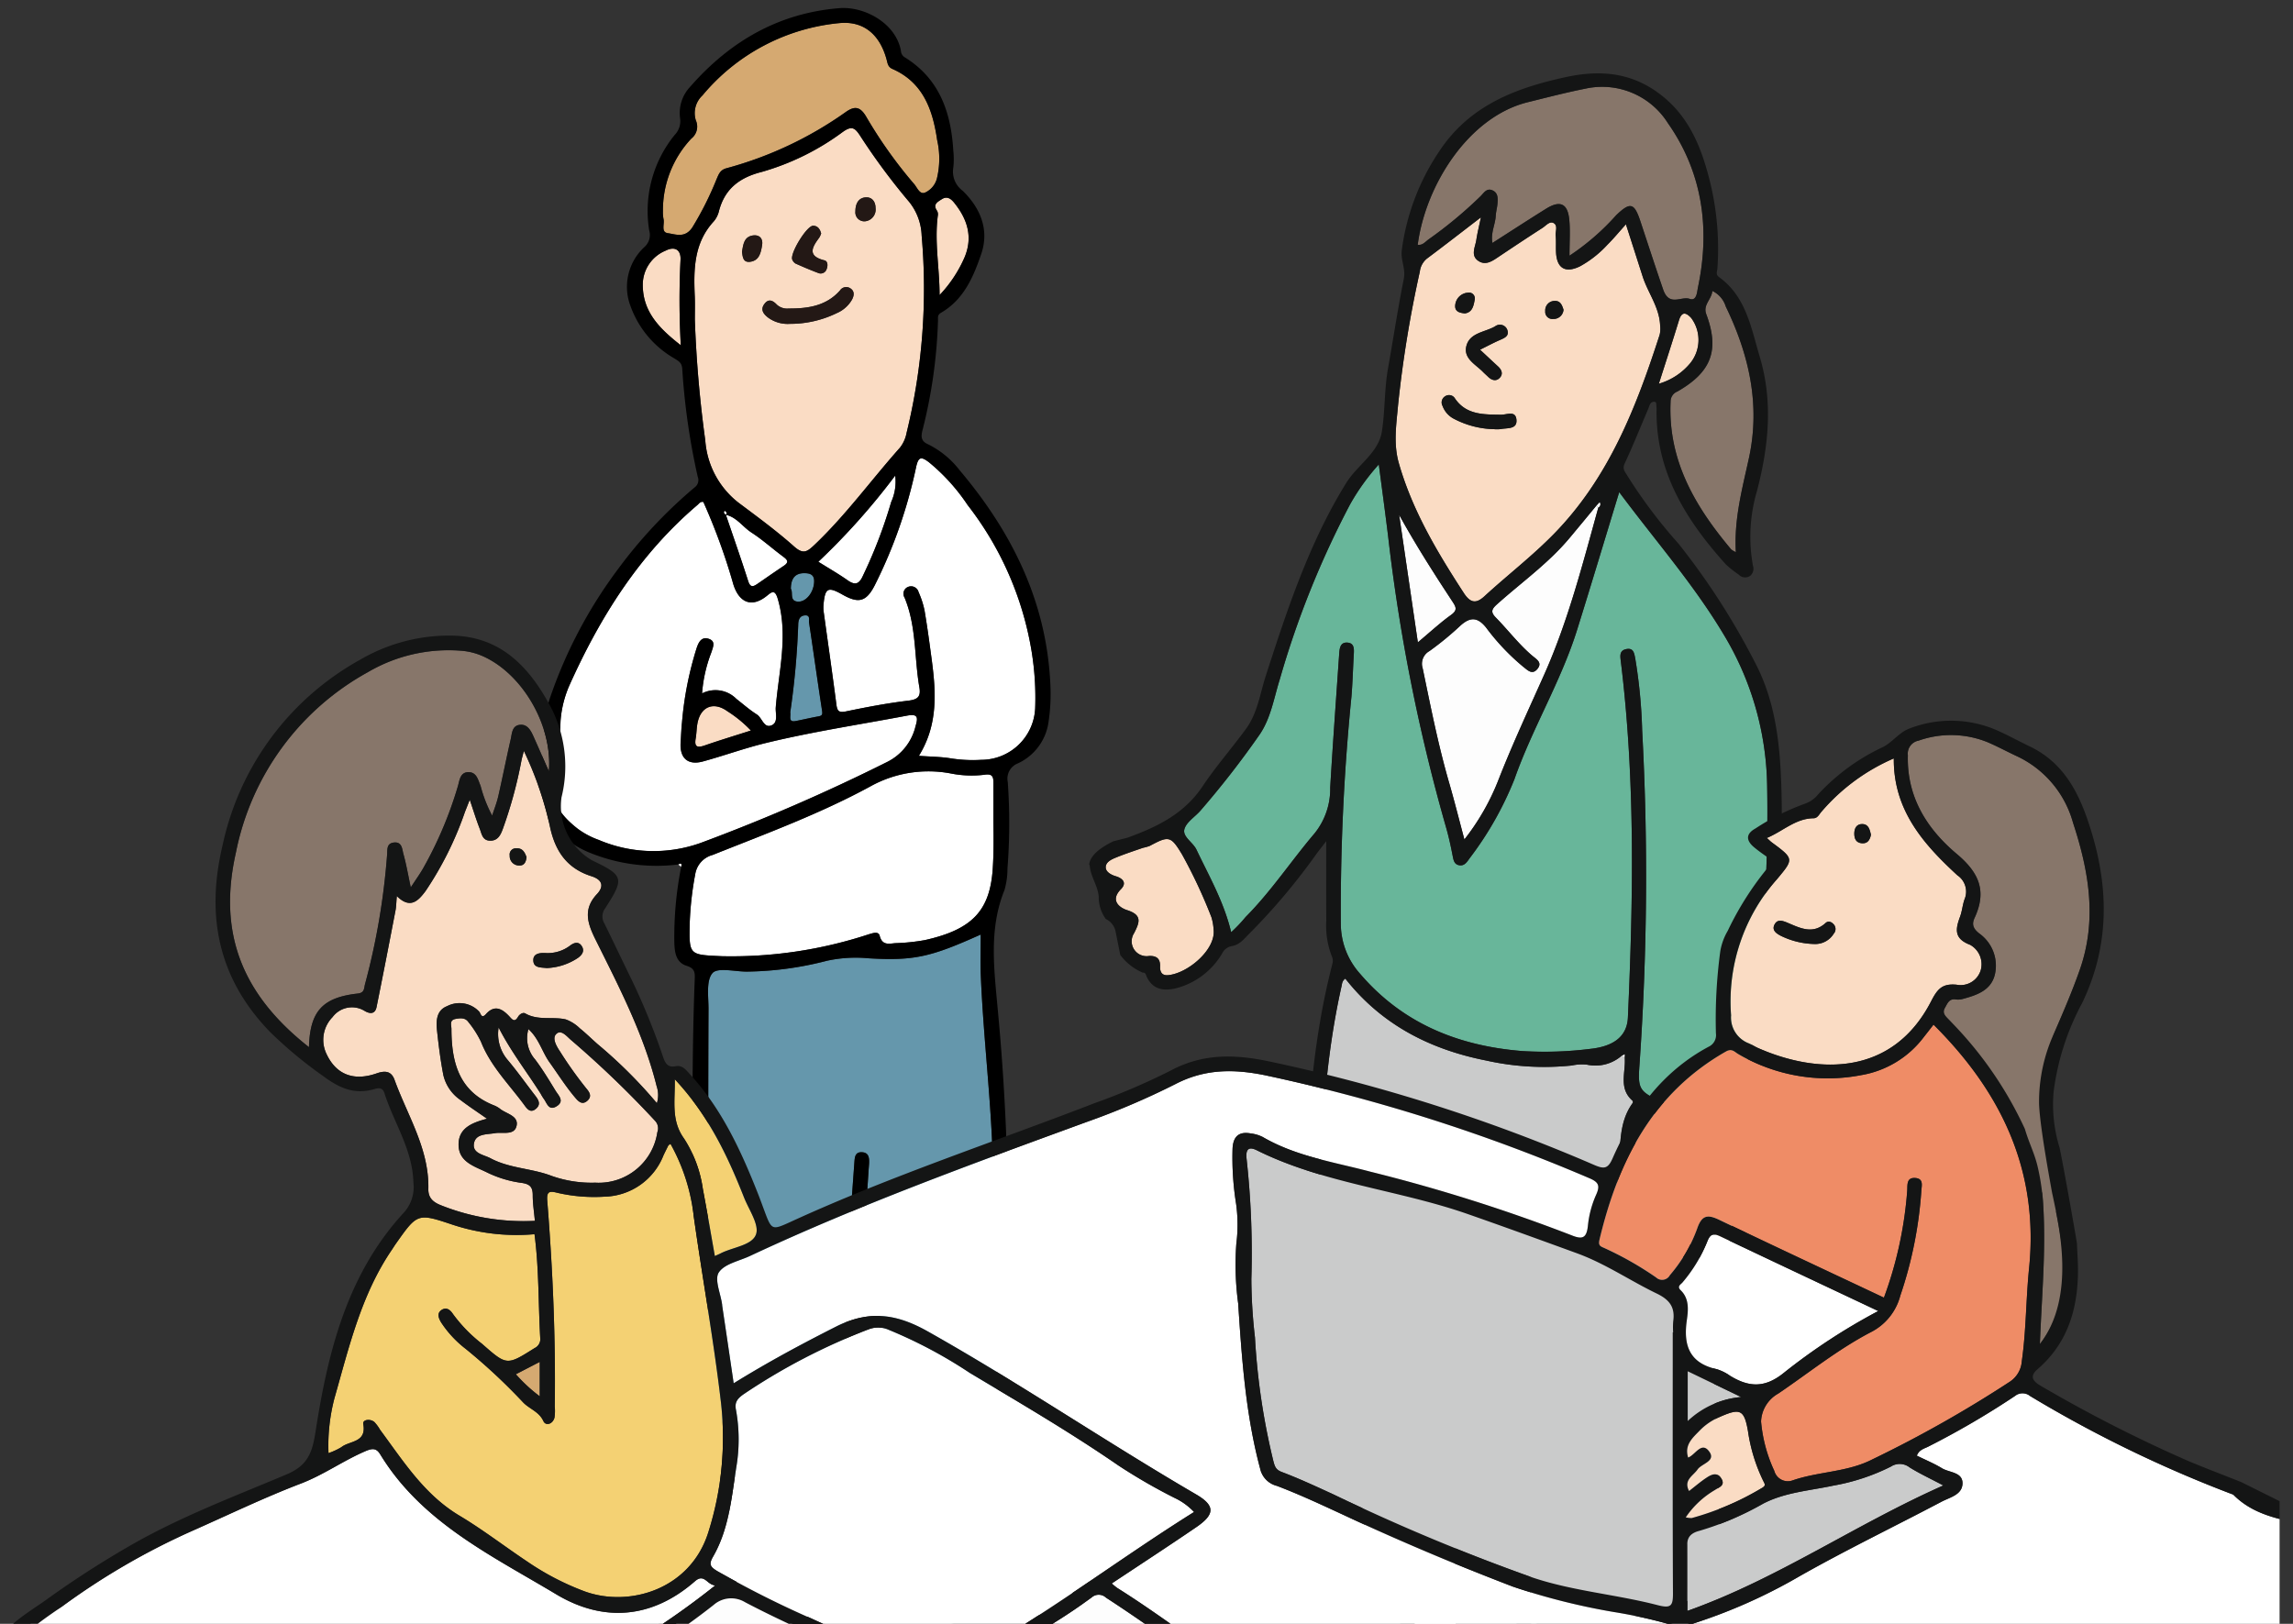 <svg xmlns="http://www.w3.org/2000/svg" xmlns:xlink="http://www.w3.org/1999/xlink" width="240" height="170" viewBox="0 0 240 170">
  <rect x="0" y="0" width="240" height="170" fill="#333333" stroke="none"/>
  <defs>
    <clipPath id="clip-path">
      <rect id="長方形_1287" data-name="長方形 1287" width="240" height="170" transform="translate(890 10.002)" fill="#ccc"/>
    </clipPath>
    <clipPath id="clip-path-2">
      <rect id="長方形_1330" data-name="長方形 1330" width="238.596" height="170" fill="none"/>
    </clipPath>
  </defs>
  <g id="マスクグループ_27" data-name="マスクグループ 27" transform="translate(-890 -10.002)" clip-path="url(#clip-path)">
    <g id="flow_c04" transform="translate(1009.298 95.002)">
      <g id="グループ_174565" data-name="グループ 174565" transform="translate(-119.298 -85)">
        <g id="グループ_174564" data-name="グループ 174564" clip-path="url(#clip-path-2)">
          <g id="グループ_174563" data-name="グループ 174563" transform="translate(-2.997 0.838)">
            <g id="グループ_174558" data-name="グループ 174558" transform="translate(59.285)">
              <path id="パス_30627" data-name="パス 30627" d="M177.588,196.822c0,1.467-.048,2.843.008,4.214.3,7.463,1.336,14.882,1.292,22.368-.027,4.592-.018,9.188.12,13.777.192,6.344.54,12.682.78,19.025.079,2.082.021,2.046-2.009,2.073-1.727.023-3.374-.518-5.08-.617-1.052-.06-1.276-.805-1.512-1.668-1.914-7.019-3.1-14.193-4.6-21.3-.2-.973-.162-2.072-1.225-2.721-.333-.2-.131-.76-.107-1.148.19-3.145.4-6.288.608-9.432.014-.225.039-.449.047-.674.017-.526-.042-1.048-.7-1.1-.779-.065-.8.517-.844,1.087-.4,5.567-.836,11.13-.915,16.715-.1,7.2-.5,14.4-.4,21.608.012.813-.108,1.144-1.046,1.2a30.52,30.52,0,0,0-5.847.934,1.143,1.143,0,0,1-1.567-.749c-.81-1.844-2.136-3.574-2.468-5.487-.463-2.66-1.189-5.241-1.771-7.86a65.85,65.85,0,0,1-1.336-14.875c.069-9.186.041-18.373.083-27.56.006-1.3-.267-2.972.414-3.766.533-.621,2.341-.162,3.582-.161a34.773,34.773,0,0,0,8.4-1.135,14.175,14.175,0,0,1,4.361-.258C170.649,199.6,172.422,199.145,177.588,196.822Z" transform="translate(-131.229 -99.824)" fill="#6597ac"/>
              <path id="パス_30628" data-name="パス 30628" d="M146.257,47.052c0-.811.028-1.623-.006-2.432-.122-2.815-.107-5.583,1.975-7.85a2.574,2.574,0,0,0,.55-1.07c.6-2.352,2.163-3.533,4.475-4.12a26.4,26.4,0,0,0,8.519-4.209c.939-.656,1.254-.394,1.794.429a67.505,67.505,0,0,0,5.136,6.926,5.969,5.969,0,0,1,1.3,3.539,63.485,63.485,0,0,1-1.576,20.616,3.576,3.576,0,0,1-.7,1.568c-2.99,3.358-5.631,7.019-8.905,10.136-.8.758-1.2,1.074-2.179.2-1.842-1.639-3.843-3.1-5.82-4.585a9.077,9.077,0,0,1-3.471-6.521A124.8,124.8,0,0,1,146.257,47.052Zm9.936.432a11.109,11.109,0,0,0,4.937-1.132,3.322,3.322,0,0,0,1.583-1.411c.226-.429.284-.891-.191-1.186a.779.779,0,0,0-1.07.232c-1.434,1.626-3.357,1.9-5.368,1.89a1.6,1.6,0,0,1-1.245-.407c-.436-.463-.894-.652-1.328-.026-.416.6-.014,1.044.408,1.375A3.451,3.451,0,0,0,156.193,47.484Zm3.286-9.463c-.129-.486-.375-.8-.84-.808-.672-.011-2.477,2.952-2.179,3.561a.846.846,0,0,0,.342.4c.774.346,1.556.679,2.349.978a.649.649,0,0,0,.886-.369c.156-.358.152-.855-.217-.947-1.817-.451-1.3-1.363-.547-2.372A2.152,2.152,0,0,0,159.48,38.021Zm-8.286,1.926c.078.473.075,1.129.835,1.04.991-.116,1.148-.992,1.273-1.765.1-.618-.232-1.074-.909-1C151.42,38.329,151.326,39.134,151.194,39.947Zm12.928-3.206a1.238,1.238,0,0,0,1.051-1.388c0-.683-.391-1.167-1.055-1.111-.809.067-1.053.777-1.056,1.47A.938.938,0,0,0,164.122,36.741Z" transform="translate(-129.82 -14.417)" fill="#fadcc4"/>
              <path id="パス_30629" data-name="パス 30629" d="M132.185,105.708a63.93,63.93,0,0,1,3.061,8.384c.515,1.963,1.833,2.888,3.629,1.406.5-.408.813-.621,1.1.384,1.108,3.824.085,7.572-.22,11.34-.051.632.313,1.626-.509,1.9-.75.249-.922-.813-1.475-1.164-.756-.479-1.434-1.08-2.142-1.632a3.075,3.075,0,0,0-3.588-.572,14.94,14.94,0,0,1,.969-4.286c.178-.575.5-1.2-.317-1.443-.718-.212-1.009.371-1.213.964a35.672,35.672,0,0,0-1.536,7.77c-.079.715-.1,1.436-.146,2.155-.1,1.617.761,2.392,2.33,1.964,2.2-.6,4.354-1.388,6.569-1.927,4.883-1.189,9.855-1.937,14.79-2.87,1.143-.216,1.179.172.9,1.1a5.629,5.629,0,0,1-3.032,3.78,196.285,196.285,0,0,1-19.45,8.443,14.655,14.655,0,0,1-10.673-.309,8.42,8.42,0,0,1-2.244-1.2c-1.776-1.4-3-2.968-2.384-5.528a39.964,39.964,0,0,0,.628-5.757,11.358,11.358,0,0,1,.9-3.642c3.226-7.206,7.355-13.779,13.445-18.956C131.742,105.867,131.864,105.637,132.185,105.708Z" transform="translate(-114.853 -53.994)" fill="#fff"/>
              <path id="パス_30630" data-name="パス 30630" d="M177,167.846c.022,1.618.036,3.235-.075,4.855-.3,4.4-2.194,6.34-7.09,7.437a20.735,20.735,0,0,1-3.079.322c-.669.047-1.4.284-1.664-.778-.125-.494-.719-.272-1.175-.137a45.983,45.983,0,0,1-15.37,2.281c-3.4-.163-3.41-.074-3.336-3.494a33.674,33.674,0,0,1,.575-5.086,2.485,2.485,0,0,1,1.811-2.016c5.61-2.236,11.3-4.333,16.605-7.228a12.52,12.52,0,0,1,8.373-1.3,11.1,11.1,0,0,0,3.488.126c.832-.133.932.224.935.832C177.006,165.056,177,166.451,177,167.846Z" transform="translate(-129.31 -82.56)" fill="#fff"/>
              <path id="パス_30631" data-name="パス 30631" d="M183.372,127.681c2-3.224,1.8-6.61,1.346-10.023-.233-1.735-.463-3.472-.758-5.2a9.258,9.258,0,0,0-.619-1.909.813.813,0,0,0-1.072-.566.769.769,0,0,0-.4,1.129c1.258,3.014,1.008,6.271,1.552,9.4.171.98-.175,1.276-1.178,1.395-2.179.258-4.344.675-6.5,1.121-.744.154-.919-.029-1.009-.726-.413-3.206-.877-6.4-1.317-9.606a3.671,3.671,0,0,1-.033-.808c.158-1.8.458-1.955,2-1.081,1.652.936,2.467.762,3.356-.964a50.852,50.852,0,0,0,4.339-12.389c.247-1.118.541-1.109,1.339-.514a20.427,20.427,0,0,1,4.054,4.484,33.881,33.881,0,0,1,6.707,15.373,30.23,30.23,0,0,1,.363,5.919A5.655,5.655,0,0,1,189.9,128.1a14.663,14.663,0,0,1-3.226-.16C185.662,127.776,184.625,127.771,183.372,127.681Z" transform="translate(-143.485 -49.39)" fill="#fff"/>
              <path id="パス_30632" data-name="パス 30632" d="M139.585,24.508a10.945,10.945,0,0,1,2.975-7.594,1.584,1.584,0,0,0,.47-1.9,2.53,2.53,0,0,1,.693-2.614,21.244,21.244,0,0,1,14.4-7.578c2.526-.214,4.179,1.252,4.874,3.827.1.366.126.768.6.976,3.239,1.423,4.235,4.306,4.693,7.463a8.786,8.786,0,0,1-.03,4.016,2.25,2.25,0,0,1-1.245,1.474c-.555.226-.82-.524-1.128-.888a47.568,47.568,0,0,1-5-7.016c-.651-1.129-1.24-1.2-2.212-.5a39.2,39.2,0,0,1-12.47,5.86c-.655.185-.793.659-1.006,1.138a33.572,33.572,0,0,1-2.528,5.034c-.767,1.162-1.73.742-2.584.614-.745-.111-.3-.991-.448-1.512A3.819,3.819,0,0,1,139.585,24.508Z" transform="translate(-126.488 -3.253)" fill="#d5a971"/>
              <path id="パス_30633" data-name="パス 30633" d="M203.269,331.685a30.121,30.121,0,0,1-8.866-2.056,1.206,1.206,0,0,1-.834-1.231,14.612,14.612,0,0,1,.83-5.414c.151-.508.45-.575.915-.514,3.842.5,7.737.728,11.387,2.214,1.469.6,3.027,1.2,3.074,3.126.048,1.953-1.52,2.566-2.972,3.193A10,10,0,0,1,203.269,331.685Z" transform="translate(-153.623 -163.006)" fill="#fff"/>
              <path id="パス_30634" data-name="パス 30634" d="M158.2,329.624c.234,2.509-1.588,4.263-4.1,5.111a89.721,89.721,0,0,1-9.872,2.967,3.39,3.39,0,0,1-1.6-.055c-1.321-.339-1.7-1.2-1.078-2.44a5.011,5.011,0,0,1,1.866-1.9c4.1-2.661,8.222-5.255,13.328-5.542C158.21,327.681,158.231,327.589,158.2,329.624Z" transform="translate(-127.335 -165.661)" fill="#fff"/>
              <path id="パス_30635" data-name="パス 30635" d="M180.358,100.158a5.153,5.153,0,0,1-.423,2.77,50.438,50.438,0,0,1-2.963,7.733c-.389.866-.813,1.012-1.6.456-.941-.665-1.947-1.238-3.061-1.936A71.027,71.027,0,0,0,180.358,100.158Z" transform="translate(-142.948 -51.21)" fill="#fff"/>
              <path id="パス_30636" data-name="パス 30636" d="M139.325,62.482c-2.234-1.745-3.972-3.49-3.978-6.312a3.858,3.858,0,0,1,2.4-3.6c.974-.488,1.625-.077,1.55,1.009A84.935,84.935,0,0,0,139.325,62.482Z" transform="translate(-124.357 -27.174)" fill="#fadcc4"/>
              <path id="パス_30637" data-name="パス 30637" d="M197.388,51.833c0-2.785-.543-5.521-.187-8.276a.81.81,0,0,0-.06-.523c-.5-.69.032-.946.49-1.239.557-.356.968-.021,1.278.361,1.386,1.711,2,3.592,1.092,5.744A13.605,13.605,0,0,1,197.388,51.833Z" transform="translate(-155.334 -21.781)" fill="#fadcc4"/>
              <path id="パス_30638" data-name="パス 30638" d="M166.4,139.75a83.712,83.712,0,0,0,.838-9.308c.04-.468.2-.8.685-.838.607-.053.4.478.445.756.462,3.058.883,6.122,1.355,9.179.06.391.057.562-.364.637-.793.141-1.577.328-2.367.485C166.154,140.826,166.474,140.191,166.4,139.75Z" transform="translate(-139.973 -66.017)" fill="#6597ac"/>
              <path id="パス_30639" data-name="パス 30639" d="M152.749,108.386c1.168.233,1.793,1.269,2.72,1.865,1.166.75,2.2,1.7,3.321,2.526.459.338.641.58.061.963-.935.618-1.849,1.268-2.775,1.9-.433.3-.727.386-.945-.3-.744-2.335-1.559-4.648-2.347-6.97Z" transform="translate(-133.109 -55.341)" fill="#fff"/>
              <path id="パス_30640" data-name="パス 30640" d="M152.226,151.281c-1.686.541-3.268,1.02-4.828,1.562-.764.265-1.112.176-.952-.723.093-.529.088-1.076.187-1.6.33-1.751,1.7-2.3,3.134-1.255A12.912,12.912,0,0,1,152.226,151.281Z" transform="translate(-129.92 -75.641)" fill="#fadcc4"/>
              <path id="パス_30641" data-name="パス 30641" d="M166.521,122.349c.012-1.083.445-1.655,1.465-1.633.518.011.967.135.977.8.016,1.12-.815,2.262-1.739,2.178C166.353,123.616,166.788,122.707,166.521,122.349Z" transform="translate(-140.036 -61.549)" fill="#6597ac"/>
              <path id="パス_30642" data-name="パス 30642" d="M152.626,107.991c-.171-.072-.245-.188-.155-.366a.134.134,0,0,1,.118.006c.092.12.25.25,0,.374Z" transform="translate(-132.95 -54.959)" fill="#fff"/>
              <path id="パス_30643" data-name="パス 30643" d="M142.8,181.977c.323-.19.4-.071.317.252Z" transform="translate(-128.106 -92.313)" fill="#fff"/>
              <path id="パス_30644" data-name="パス 30644" d="M163.4,64.307a3.451,3.451,0,0,1-2.276-.664c-.422-.331-.823-.776-.408-1.375.434-.625.892-.436,1.328.026a1.6,1.6,0,0,0,1.245.407c2.012.009,3.934-.264,5.368-1.89a.779.779,0,0,1,1.07-.232c.475.295.418.757.191,1.186a3.322,3.322,0,0,1-1.583,1.411A11.109,11.109,0,0,1,163.4,64.307Z" transform="translate(-137.03 -31.241)" fill="#231815"/>
              <path id="パス_30645" data-name="パス 30645" d="M169.819,48.353a2.152,2.152,0,0,1-.2.44c-.755,1.009-1.271,1.921.547,2.372.369.091.373.589.217.947a.649.649,0,0,1-.886.369c-.793-.3-1.575-.631-2.349-.978a.846.846,0,0,1-.342-.4c-.3-.609,1.507-3.572,2.179-3.561C169.444,47.553,169.69,47.867,169.819,48.353Z" transform="translate(-140.16 -24.749)" fill="#231815"/>
              <path id="パス_30646" data-name="パス 30646" d="M156.237,51.293c.132-.813.226-1.618,1.2-1.725.677-.074,1.008.382.909,1-.124.773-.281,1.649-1.273,1.765C156.312,52.422,156.315,51.766,156.237,51.293Z" transform="translate(-134.863 -25.763)" fill="#231815"/>
              <path id="パス_30647" data-name="パス 30647" d="M181.174,44.062a.938.938,0,0,1-1.059-1.029c0-.693.247-1.4,1.056-1.47.664-.055,1.05.428,1.055,1.111A1.238,1.238,0,0,1,181.174,44.062Z" transform="translate(-146.872 -21.738)" fill="#231815"/>
              <path id="パス_30648" data-name="パス 30648" d="M127.933,91.35a18.5,18.5,0,0,1-9.246-1.228,9.807,9.807,0,0,1-3.8-2.715,5.551,5.551,0,0,1-1.517-5.07c.572-2.725.276-5.609,1.093-8.272a48.828,48.828,0,0,1,7.163-13.628,49.947,49.947,0,0,1,8.01-8.551.936.936,0,0,0,.346-1.116,71.474,71.474,0,0,1-1.624-11.33c-.043-.631-.4-.8-.82-1.068a10.337,10.337,0,0,1-4.589-5.465,5.662,5.662,0,0,1,1.451-6.2,1.68,1.68,0,0,0,.5-1.739,12.618,12.618,0,0,1,2.66-9.987,2.069,2.069,0,0,0,.567-1.792,4.006,4.006,0,0,1,1.049-3.246C133.32,5.2,138.426,2.212,144.815,1.7c2.572-.205,5.891,1.544,6.43,4.455a.835.835,0,0,0,.367.669c3.665,2.246,4.882,5.78,5.118,9.816a8.04,8.04,0,0,1,0,1.753,2.476,2.476,0,0,0,.982,2.425c1.808,1.768,2.818,4.031,1.943,6.609-.821,2.416-1.838,4.791-4.218,6.167-.384.223-.307.511-.309.795a52.724,52.724,0,0,1-1.646,11.584c-.145.621-.113,1.07.6,1.384a9.473,9.473,0,0,1,3.311,2.72c5.439,6.442,9.055,13.665,9.486,22.25a19.8,19.8,0,0,1-.215,4.309,5.615,5.615,0,0,1-3.172,4.127,1.717,1.717,0,0,0-1.061,1.969,60.664,60.664,0,0,1-.034,9.042,7.974,7.974,0,0,1-.313,2.26c-1.668,4.1-1.07,8.358-.7,12.525a241.722,241.722,0,0,1,1.07,24.542c-.1,8.381.6,16.735.862,25.1.038,1.215.1,2.435.03,3.645a1.054,1.054,0,0,0,.973,1.284,12.922,12.922,0,0,1,4.611,1.782c2.9,2.019,2.787,5.579-.239,7.414-3.184,1.933-6.586,1.867-10.039,1.048-1.609-.382-3.167-.972-4.764-1.41a2.949,2.949,0,0,1-2.322-3.054,13.96,13.96,0,0,1,.634-4.653,3.986,3.986,0,0,0-.034-2.391c-1.418-5.05-2.674-10.145-3.588-15.316-.282-1.592-.558-3.185-.878-4.769a1.47,1.47,0,0,0-.455-1.049c-.386.279-.242.615-.247.892q-.2,11.142-.382,22.285c-.01.637.038,1.286-.686,1.613-.464.209-.266.615-.269.946-.035,4.5-1.758,6.943-6.115,8.154-2.721.757-5.367,1.739-8.092,2.471a7.812,7.812,0,0,1-3.08.152,3.023,3.023,0,0,1-2.5-4.38,6.408,6.408,0,0,1,2.8-3.011c2.03-1.236,4.075-2.452,6.159-3.593.674-.369.724-.613.387-1.284-.983-1.96-2.26-3.9-2.674-5.988-.461-2.327-1.028-4.63-1.556-6.937a67.036,67.036,0,0,1-1.565-15.665c.094-10.357-.163-20.716.242-31.071.027-.681-.019-1.1-.859-1.364-1.173-.363-1.257-1.534-1.282-2.583a37.935,37.935,0,0,1,.72-7.773C128.333,91.279,128.255,91.16,127.933,91.35Zm4.947-36.619c.248-.125.09-.254,0-.374a.134.134,0,0,0-.118-.006c-.09.178-.016.295.155.366.788,2.322,1.6,4.635,2.347,6.97.218.684.512.593.945.3.926-.632,1.84-1.281,2.775-1.9.58-.383.4-.625-.061-.963-1.12-.826-2.155-1.776-3.321-2.526C134.672,56,134.046,54.964,132.88,54.731ZM159.6,98.683c-5.166,2.323-6.939,2.774-11.738,2.486a14.176,14.176,0,0,0-4.361.258,34.773,34.773,0,0,1-8.4,1.135c-1.241,0-3.049-.461-3.582.161-.68.794-.408,2.469-.414,3.766-.042,9.187-.013,18.374-.083,27.56a65.85,65.85,0,0,0,1.336,14.875c.582,2.619,1.308,5.2,1.771,7.86.333,1.913,1.658,3.643,2.468,5.487a1.143,1.143,0,0,0,1.567.749,30.518,30.518,0,0,1,5.847-.934c.937-.055,1.058-.385,1.046-1.2-.1-7.207.3-14.4.4-21.608.079-5.585.517-11.148.915-16.715.041-.57.065-1.152.844-1.087.658.055.717.577.7,1.1-.007.225-.032.449-.047.674-.206,3.144-.418,6.287-.608,9.432-.024.388-.226.945.107,1.148,1.063.648,1.021,1.748,1.225,2.721,1.5,7.107,2.69,14.28,4.6,21.3.236.863.459,1.608,1.512,1.668,1.705.1,3.352.64,5.08.617,2.03-.026,2.088.009,2.009-2.073-.241-6.342-.589-12.681-.78-19.025-.138-4.59-.147-9.185-.12-13.777.043-7.486-.989-14.9-1.292-22.368C159.55,101.526,159.6,100.15,159.6,98.683ZM129.677,34.32a124.518,124.518,0,0,0,1.091,12.626,9.077,9.077,0,0,0,3.471,6.521c1.977,1.48,3.978,2.946,5.82,4.585.982.874,1.382.558,2.179-.2,3.274-3.117,5.915-6.778,8.905-10.136a3.576,3.576,0,0,0,.7-1.568,63.485,63.485,0,0,0,1.576-20.616,5.969,5.969,0,0,0-1.3-3.539,67.5,67.5,0,0,1-5.136-6.926c-.541-.823-.855-1.085-1.794-.429a26.4,26.4,0,0,1-8.519,4.209c-2.312.587-3.87,1.768-4.475,4.12a2.574,2.574,0,0,1-.55,1.07c-2.082,2.267-2.1,5.035-1.975,7.85C129.7,32.7,129.675,33.508,129.677,34.32ZM130.57,53.4c-.32-.072-.443.159-.6.295-6.09,5.177-10.219,11.75-13.445,18.956a11.358,11.358,0,0,0-.9,3.642A39.964,39.964,0,0,1,115,82.049c-.616,2.56.608,4.123,2.384,5.528a8.42,8.42,0,0,0,2.244,1.2,14.655,14.655,0,0,0,10.673.309,196.286,196.286,0,0,0,19.45-8.443,5.629,5.629,0,0,0,3.032-3.78c.276-.924.24-1.312-.9-1.1-4.935.933-9.907,1.681-14.79,2.87-2.215.539-4.368,1.326-6.569,1.927-1.57.428-2.435-.346-2.33-1.964.046-.719.067-1.44.146-2.155a35.672,35.672,0,0,1,1.536-7.77c.2-.593.5-1.177,1.213-.964.821.243.495.868.317,1.443a14.94,14.94,0,0,0-.969,4.286,3.075,3.075,0,0,1,3.588.572c.709.552,1.387,1.154,2.142,1.632.554.351.726,1.413,1.475,1.164.822-.273.458-1.267.509-1.9.306-3.768,1.329-7.516.22-11.34-.291-1-.609-.792-1.1-.384-1.8,1.482-3.114.558-3.629-1.406A63.928,63.928,0,0,0,130.57,53.4ZM160.93,86.971c0-1.395,0-2.79,0-4.185,0-.608-.1-.965-.935-.832a11.1,11.1,0,0,1-3.488-.126,12.52,12.52,0,0,0-8.373,1.3c-5.3,2.9-11,4.992-16.605,7.228a2.485,2.485,0,0,0-1.811,2.016,33.676,33.676,0,0,0-.575,5.086c-.074,3.42-.068,3.331,3.336,3.494a45.983,45.983,0,0,0,15.37-2.281c.456-.136,1.05-.357,1.175.137.268,1.062,1,.825,1.664.778a20.735,20.735,0,0,0,3.079-.322c4.9-1.1,6.792-3.042,7.09-7.437C160.965,90.206,160.952,88.589,160.93,86.971Zm-7.8-6.995c1.253.09,2.29.095,3.3.256a14.663,14.663,0,0,0,3.226.16A5.655,5.655,0,0,0,165.3,75.01a30.23,30.23,0,0,0-.363-5.919,33.88,33.88,0,0,0-6.707-15.373,20.427,20.427,0,0,0-4.054-4.484c-.8-.595-1.093-.6-1.339.514A50.851,50.851,0,0,1,148.5,62.138c-.888,1.726-1.7,1.9-3.356.964-1.542-.874-1.843-.714-2,1.081a3.671,3.671,0,0,0,.033.808c.44,3.2.9,6.4,1.317,9.606.09.7.264.88,1.009.726,2.151-.446,4.316-.863,6.5-1.121,1-.118,1.348-.415,1.178-1.395-.544-3.128-.295-6.384-1.552-9.4a.769.769,0,0,1,.4-1.129.814.814,0,0,1,1.072.566,9.259,9.259,0,0,1,.619,1.909c.295,1.726.525,3.463.758,5.2C154.929,73.366,155.13,76.753,153.126,79.976ZM126.336,22.94a3.819,3.819,0,0,0,.056.806c.148.52-.3,1.4.448,1.512.854.127,1.817.548,2.584-.614a33.57,33.57,0,0,0,2.528-5.034c.212-.479.35-.953,1.006-1.138a39.2,39.2,0,0,0,12.47-5.86c.973-.7,1.561-.631,2.212.5a47.568,47.568,0,0,0,5,7.016c.309.363.573,1.113,1.128.888a2.25,2.25,0,0,0,1.245-1.474,8.786,8.786,0,0,0,.03-4.016c-.459-3.157-1.454-6.04-4.693-7.463-.473-.208-.5-.61-.6-.976-.695-2.575-2.348-4.041-4.874-3.827a21.244,21.244,0,0,0-14.4,7.578,2.53,2.53,0,0,0-.693,2.614,1.584,1.584,0,0,1-.47,1.9A10.945,10.945,0,0,0,126.336,22.94Zm36.548,147.424a10,10,0,0,0,3.533-.682c1.452-.627,3.02-1.24,2.972-3.193-.047-1.925-1.605-2.528-3.074-3.126-3.649-1.486-7.545-1.713-11.387-2.214-.464-.061-.764.005-.915.514a14.612,14.612,0,0,0-.83,5.414,1.206,1.206,0,0,0,.834,1.231A30.121,30.121,0,0,0,162.884,170.364Zm-18.778-4.716c.028-2.035.006-1.943-1.45-1.861-5.105.287-9.229,2.881-13.328,5.542a5.012,5.012,0,0,0-1.866,1.9c-.62,1.238-.244,2.1,1.078,2.44a3.39,3.39,0,0,0,1.6.055,89.726,89.726,0,0,0,9.872-2.967C142.519,169.911,144.34,168.157,144.106,165.648Zm6.543-115.014a71.026,71.026,0,0,1-8.046,9.023c1.114.7,2.12,1.272,3.061,1.936.786.555,1.21.41,1.6-.456a50.44,50.44,0,0,0,2.963-7.733A5.153,5.153,0,0,0,150.649,50.634Zm-22.443-13.64a84.935,84.935,0,0,1-.031-8.9c.075-1.086-.576-1.5-1.55-1.009a3.858,3.858,0,0,0-2.4,3.6C124.234,33.5,125.971,35.249,128.206,36.993Zm27.087-5.257A13.605,13.605,0,0,0,157.9,27.8c.911-2.151.295-4.032-1.092-5.744-.31-.382-.721-.717-1.278-.361-.458.293-.988.548-.49,1.239a.81.81,0,0,1,.06.523C154.75,26.215,155.295,28.952,155.292,31.736ZM139.662,75.418c.078.441-.242,1.076.592.91.79-.157,1.574-.344,2.367-.485.422-.075.424-.246.364-.637-.471-3.057-.892-6.121-1.355-9.179-.042-.277.162-.809-.445-.756-.481.042-.645.37-.685.838A83.712,83.712,0,0,1,139.662,75.418Zm-4.118,1.907a12.912,12.912,0,0,0-2.459-2.018c-1.439-1.041-2.8-.5-3.134,1.255-.1.527-.094,1.074-.187,1.6-.16.9.189.988.952.723C132.276,78.346,133.858,77.867,135.544,77.326Zm4.18-14.84c.267.358-.168,1.267.7,1.345.924.084,1.756-1.058,1.739-2.178-.01-.665-.458-.789-.977-.8C140.169,60.831,139.736,61.4,139.724,62.486Z" transform="translate(-113.238 -1.685)"/>
            </g>
            <g id="グループ_174560" data-name="グループ 174560" transform="translate(116.994 6.842)">
              <g id="グループ_174559" data-name="グループ 174559">
                <path id="パス_30649" data-name="パス 30649" d="M294.876,100.716c3.715,5,7.715,9.548,10.859,14.78a31.5,31.5,0,0,1,4.622,15.992c.135,7.249-.31,14.464-.835,21.7a23.962,23.962,0,0,1-2,8.857c-1.59,3.322-2.139,3.855-6.456,3.037a8.56,8.56,0,0,1-1.923-.632c-2.139-.973-2.328-1.3-2.157-3.657a282.864,282.864,0,0,0,.289-35.132,54.4,54.4,0,0,0-.725-7.539c-.106-.55-.176-1.129-.942-.972-.733.151-.63.738-.564,1.28,1.523,12.4,1.3,24.84.741,37.283-.094,2.089-1.642,3.046-3.935,3.288a38.234,38.234,0,0,1-7.114.229c-6.695-.537-12.524-2.876-16.99-8.1a7.859,7.859,0,0,1-2.009-5.146,224.373,224.373,0,0,1,1.114-23.88c.12-1.453.157-2.913.241-4.37.032-.552.08-1.192-.628-1.262-.81-.08-.859.618-.9,1.211-.321,4.655-.663,9.308-.937,13.965A7.413,7.413,0,0,1,263,136.427c-2.453,2.881-4.542,6.066-7.226,8.766a15.693,15.693,0,0,1-1.514,1.595c-.775-3.22-2.323-5.881-3.632-8.642-.367-.775-1.469-1.343-1.267-2.13.192-.747,1.114-1.3,1.685-1.959a94.851,94.851,0,0,0,6.172-7.933c1.2-1.741,1.514-3.858,2.137-5.835a95.932,95.932,0,0,1,7.344-18.281,23.22,23.22,0,0,1,3.013-4.192c.344,2.655.683,5.117.982,7.584a189.473,189.473,0,0,0,6.036,30.339c.283.972.5,1.967.694,2.962.1.5.15,1.01.754,1.084.5.061.759-.34,1.015-.706a35,35,0,0,0,4.718-8.319c1.878-5.347,4.871-10.228,6.563-15.65C291.956,110.365,293.383,105.606,294.876,100.716Z" transform="translate(-239.394 -56.873)" fill="#68b69a"/>
                <path id="パス_30650" data-name="パス 30650" d="M309.668,214.42c.113,1.494-.646,3.134.743,4.418a.24.24,0,0,1,.046.362c-1.415,1.983-1.224,4.335-1.4,6.576a31.235,31.235,0,0,0,.144,7.857c.262,1.511.738,1.812,2.219,1.426a.614.614,0,0,1,.637.11c.187.151.483.416.6.359,1.673-.777,3.444.08,5.247-.215a133.029,133.029,0,0,1,1.111,13.4c.291,6.119.445,12.244.727,18.363a3.034,3.034,0,0,1-1.261,2.742,14.735,14.735,0,0,1-8.013,3.09,13.5,13.5,0,0,1-4.64.079c-1.768-.474-3.922.62-5.353-1.3a2.378,2.378,0,0,1-.67-1.495c-.06-6.564-.285-13.13-.163-19.69.038-2.056.966-4.093,1.236-6.2a10.56,10.56,0,0,1,.652-2.819c.5-1.175-.42-1.8-1.276-2.283a29.661,29.661,0,0,0-7.416-2.457c-4.075-1.054-8.165-2.064-12.2-3.269-1.039-.31-1.81-1.357-2.864-1.887-.321-.162-.1-1.457-.078-2.232.238-7.531.666-15.043,2.324-22.427.063-.278.057-.578.4-.811,3.769,4.8,8.846,7.408,14.73,8.572a27.913,27.913,0,0,0,8.982.523,4.884,4.884,0,0,1,1.593-.085,4.168,4.168,0,0,0,3.653-.969Z" transform="translate(-253.611 -111.344)" fill="#cacbcb"/>
                <path id="パス_30651" data-name="パス 30651" d="M302.8,45.77c-.179.86-.369,1.609-.482,2.368-.109.734-.617,1.6.177,2.168.812.58,1.552,0,2.247-.464,1.493-1,2.987-1.992,4.5-2.965.354-.229.733-.711,1.131-.524.518.243.21.866.252,1.319.054.579.011,1.167.036,1.75.074,1.692.982,2.228,2.52,1.469a11.262,11.262,0,0,0,2.852-2.247c.617-.611,1.171-1.287,1.943-2.144.65,2.027,1.2,3.742,1.749,5.457.557,1.734,1.763,3.229,1.832,5.156a2.672,2.672,0,0,1-.051.953c-2.455,7.607-5.324,14.977-11.073,20.854-2.288,2.338-4.873,4.322-7.271,6.524-.842.773-1.449.743-2.157-.346-2.779-4.281-5.381-8.623-6.8-13.594-.589-2.071-.246-4.122-.073-6.136a122.419,122.419,0,0,1,2.274-13.921,2.058,2.058,0,0,1,.746-1.362C299.017,48.693,300.852,47.265,302.8,45.77Zm1.369,22.178a3.6,3.6,0,0,0,.725-.008c.663-.139,1.717.049,1.623-.979-.091-1-1-.512-1.64-.523-1.777-.031-3.61.032-4.793-1.7a.719.719,0,0,0-1.017-.239.751.751,0,0,0-.285,1.015,2.471,2.471,0,0,0,1.225,1.367A9.461,9.461,0,0,0,304.171,67.948Zm-1.461-8.319c.787-.389,1.415-.726,2.067-1.012.512-.225,1.048-.436.76-1.126a.821.821,0,0,0-1.249-.309c-1.043.612-2.607.658-2.993,2s.943,1.969,1.726,2.776c.168.173.353.33.526.5.4.394.878.515,1.26.075.33-.38.159-.812-.207-1.148C304,60.834,303.4,60.273,302.71,59.629Zm-1.595-3.8c.822-.108.926-.854,1.043-1.478a.613.613,0,0,0-.736-.692,1.433,1.433,0,0,0-1.313,1.322C300.055,55.625,300.542,55.769,301.116,55.827Zm10.33-.381c-.149-.483-.327-.959-.946-.925a.989.989,0,0,0-.966,1.067.749.749,0,0,0,.821.821A1.042,1.042,0,0,0,311.446,55.446Z" transform="translate(-261.795 -30.699)" fill="#fadcc4"/>
                <path id="パス_30652" data-name="パス 30652" d="M314.407,35.971c0-1.447.086-2.6-.02-3.743-.161-1.725-.96-2.09-2.429-1.175-1.845,1.15-3.667,2.337-5.617,3.584-.2-1.052.3-1.927.347-2.843.024-.433.151-.859.183-1.292.041-.536.075-1.116-.539-1.378-.59-.252-.883.262-1.207.592a44.771,44.771,0,0,1-5.484,4.559c-.331.243-.617.632-1.121.553.829-6.27,5.322-13.379,11.491-14.919,2.018-.5,4.026-1.021,6.07-1.429a8.132,8.132,0,0,1,8.623,3.611c3.623,5.158,4.445,11.048,3.147,17.2-.095.45-.122,1.458-.859,1.2-.9-.317-2.151.859-2.786-.989-.817-2.374-1.592-4.762-2.381-7.145-.641-1.933-1.061-2.036-2.529-.63A25.08,25.08,0,0,1,314.407,35.971Z" transform="translate(-264.13 -16.882)" fill="#87766a"/>
                <path id="パス_30653" data-name="パス 30653" d="M317.882,106.7c-1.639,5.911-3.159,11.87-5.666,17.489-1.654,3.708-3.373,7.386-4.847,11.17a24.442,24.442,0,0,1-3.506,6.085c-.553-2.064-1.034-3.991-1.587-5.9-1.148-3.955-1.941-7.991-2.778-12.017a1.517,1.517,0,0,1,.726-1.815,32.239,32.239,0,0,0,3.257-2.682c.98-.859,1.737-.9,2.645.216a23.58,23.58,0,0,0,3.9,4.121c.449.339.93.9,1.483.227s-.106-1.016-.535-1.381c-1.415-1.2-2.53-2.686-3.82-4-.552-.564-.45-.868.114-1.375,2.56-2.3,5.4-4.305,7.625-6.975q1.4-1.677,2.784-3.361C317.739,106.569,317.809,106.635,317.882,106.7Z" transform="translate(-264.591 -61.241)" fill="#fdfdfd"/>
                <path id="パス_30654" data-name="パス 30654" d="M333.811,342.569c3.513-.194,6.86-.214,10.038-1.431.868-.333.733.581.876.968,1.7,4.623,3.353,9.264,5.033,13.894a31.021,31.021,0,0,1,1.928,5.3,2.671,2.671,0,0,1-1.624,3.276c-2.893,1.428-2.928,1.533-4.456-1.243-3.477-6.316-7.613-12.25-10.829-18.715C334.46,343.976,334.168,343.327,333.811,342.569Z" transform="translate(-281.878 -179.21)" fill="#fdfdfd"/>
                <path id="パス_30655" data-name="パス 30655" d="M297.979,331.685c1.466.459,3.245.494,3.9,1.368s.229,2.605.255,3.96q.294,15.381.577,30.762c.028,1.518-.206,1.682-1.648,1.058-1.751-.758-3.05-1.7-3.122-4.006-.138-4.424-.06-8.845-.1-13.266-.047-5.639-.012-11.278,0-16.917C297.847,333.727,297.925,332.811,297.979,331.685Z" transform="translate(-263.777 -174.492)" fill="#fdfdfd"/>
                <path id="パス_30656" data-name="パス 30656" d="M279.507,412.443a83.171,83.171,0,0,1-10.036-.58,7.527,7.527,0,0,1-4.756-2.281c-1.625-1.758-1.174-3.836,1.018-4.751,4.371-1.823,8.945-1.455,13.506-1.228a.885.885,0,0,1,.645.262,7.968,7.968,0,0,0,5.225,2.829c.613.038.475.5.5.857.068.922.115,1.844.176,2.766.107,1.633-.155,1.993-1.9,2.107C282.43,412.517,280.966,412.443,279.507,412.443Z" transform="translate(-246.638 -210.565)" fill="#fdfdfd"/>
                <path id="パス_30657" data-name="パス 30657" d="M360.593,382.041c3.167,2.446,3.953,6.1,2,9.119a29.351,29.351,0,0,1-6.818,7.715,6.6,6.6,0,0,1-5.194,1.385,2.064,2.064,0,0,1-1.961-2.525,5.852,5.852,0,0,1,.7-2.2c.4-.771.911-1.488,1.316-2.258a12.9,12.9,0,0,1,7.258-6.65A3.67,3.67,0,0,0,360.593,382.041Z" transform="translate(-289.318 -199.817)" fill="#fdfdfd"/>
                <path id="パス_30658" data-name="パス 30658" d="M358.576,88.622a2.266,2.266,0,0,1-.488-.287c-3.766-4.473-6.626-9.312-6.344-15.459a1.127,1.127,0,0,1,.72-1.075c3.566-2.045,4.415-4.33,3.014-8.094-.368-.988.567-1.551.637-2.432a2.669,2.669,0,0,1,1.4,1.619c2.44,5.047,3.649,10.275,2.425,15.9C359.245,81.995,358.374,85.176,358.576,88.622Z" transform="translate(-290.888 -38.496)" fill="#87766a"/>
                <path id="パス_30659" data-name="パス 30659" d="M349.754,248.125c-.737-1.429-1.642-1.474-2.707-.337-.3.319-.744.645-1.018,0-.53-1.249-1.234-1.178-2.182-.145a44.6,44.6,0,0,1,.435-12.11c.19-1.084.495-1.759,1.955-1.036a8.832,8.832,0,0,0,8.2.046c.188,4.361.352,8.657-.592,12.911-.091.412-.055.995-.6,1.042-.574.051-.558-.537-.684-.935-.346-1.092-.924-1.3-1.772-.455C350.465,247.434,350.128,247.76,349.754,248.125Z" transform="translate(-286.815 -125.462)" fill="#fadcc4"/>
                <path id="パス_30660" data-name="パス 30660" d="M244.117,186.187c.257,2.093-2.686,4.592-4.767,4.783-.627.058-.855-.321-.835-.908.028-.8-.35-1.139-1.159-1.1a1.56,1.56,0,0,1-1.556-2.4c.54-1.083.907-1.876-.737-2.4-.749-.238-1.831-.988-.653-2.187.663-.674.189-1.145-.536-1.362-.494-.148-1-.441-1.046-.867-.057-.584.556-.88,1.044-1.08.938-.383,1.9-.7,2.863-1.032a4.846,4.846,0,0,0,.691-.195c2.016-1.079,2.21-1.055,3.393.9a53.5,53.5,0,0,1,3.072,6.568A5.519,5.519,0,0,1,244.117,186.187Z" transform="translate(-231.09 -96.56)" fill="#fadcc4"/>
                <path id="パス_30661" data-name="パス 30661" d="M296.8,303.036c-.255,4.167-.183,8.339-.175,12.509,0,1.032-.23,1.21-1.227.944a29.619,29.619,0,0,1-6.166-2.482,3.7,3.7,0,0,1-2.129-4.774,3.116,3.116,0,0,1,1.6-2.131c2.6-1.476,5.01-3.289,7.872-4.283Z" transform="translate(-258.285 -159.975)" fill="#cacbcb"/>
                <path id="パス_30662" data-name="パス 30662" d="M294.611,108.438c1.772,3.206,3.67,6.178,5.61,9.122.37.562.488.877-.176,1.352-1.137.814-2.168,1.778-3.476,2.873C295.893,117.18,295.252,112.809,294.611,108.438Z" transform="translate(-262.164 -62.216)" fill="#fdfdfd"/>
                <path id="パス_30663" data-name="パス 30663" d="M349.3,73.391c.744-2.332,1.444-4.47,2.1-6.621.291-.953.725-.866,1.287-.261a3.852,3.852,0,0,1-.068,4.69A6.669,6.669,0,0,1,349.3,73.391Z" transform="translate(-289.669 -40.899)" fill="#fadcc4"/>
                <path id="パス_30664" data-name="パス 30664" d="M336.121,106.12l.352-.374a.38.38,0,0,1-.141.573C336.259,106.256,336.188,106.19,336.121,106.12Z" transform="translate(-283.04 -60.862)" fill="#fdfdfd"/>
                <path id="パス_30665" data-name="パス 30665" d="M306.348,302.67c.075-.052.184-.165.218-.145.175.1.108.237.01.361Z" transform="translate(-268.067 -159.826)" fill="#fdfdfd"/>
                <path id="パス_30666" data-name="パス 30666" d="M341.53,222.161l.3-.137c0,.131-.008.262-.012.393Z" transform="translate(-285.761 -119.341)" fill="#fff"/>
                <path id="パス_30667" data-name="パス 30667" d="M301.076,196.044a3.742,3.742,0,0,1-1.3-1.667c-2.281-5.4-4.107-10.96-6.134-16.449a1.559,1.559,0,0,1,.685-2.232c1.272-.835,2.678-1.73,2.621-3.58-.146-4.764-.293-9.528-.479-14.291-.216-5.539-.5-11.075-1.031-16.594-.045-.469-.336-1.09.557-1.213,1.128-.155,1.573-.971,1.811-2a48.424,48.424,0,0,0,.748-12.335,14.118,14.118,0,0,1,.966-6.027c1.283-3.043,1.473-6.256,1.642-9.58.337-6.605.829-13.2.627-19.816-.139-4.525-.59-9.01-2.758-13.126a74.37,74.37,0,0,0-8.02-12.461,52.051,52.051,0,0,1-5.338-7.093c-.217-.384-.57-.692-.282-1.3.883-1.877,1.645-3.81,2.466-5.716.14-.326.177-.792.711-.723.051.044.107.07.11.1a7.105,7.105,0,0,1,.046.725c-.088,6.512,3.092,11.566,7.239,16.178a11.232,11.232,0,0,0,1.365,1.085.92.92,0,0,0,1.2.12.974.974,0,0,0,.284-1.058,16.891,16.891,0,0,1,.414-7.79c1.228-4.68,1.705-9.367.3-14.077-.908-3.032-1.426-6.3-4.269-8.35-.373-.269-.184-.6-.162-.922a29.428,29.428,0,0,0-.9-9.538c-.813-3.119-2.017-6.081-4.585-8.261-3.059-2.6-6.448-3.06-10.351-2.218-5.345,1.153-10.133,3-13.283,7.779a24.176,24.176,0,0,0-3.92,10.36c-.131,1.027.427,1.926.214,2.982-.623,3.088-1.086,6.209-1.642,9.312-.4,2.208-.312,4.473-.649,6.659-.347,2.253-2.573,3.523-3.741,5.409-3.887,6.283-6.161,13.218-8.411,20.173-.607,1.878-.866,3.905-2.062,5.547C244.276,86.1,242.6,88,241.2,90.1c-1.928,2.884-4.78,4.257-7.877,5.375l-1.453.367c-1.169.57-2.4,1.38-2.532,2.424a.41.41,0,0,1,.065.184c.107,1.125.848,2.069.937,3.2a3.882,3.882,0,0,0,.74,2.33,1.852,1.852,0,0,1,1.032,1.355c.159.8.324,1.605.479,2.407a5.7,5.7,0,0,0,2.362,1.855c.306-.041.328.266.438.49.634,1.274,1.719,1.439,2.962,1.164a7.9,7.9,0,0,0,4.886-3.637,1.416,1.416,0,0,1,1.038-.8c.812-.122,1.309-.793,1.857-1.337a66.294,66.294,0,0,0,6.94-8.236c.3-.418.627-.82,1.076-1.407,0,2.962-.013,5.635.006,8.308a8.856,8.856,0,0,0,.567,3.712,1.18,1.18,0,0,1,.065.84c-2.218,8.606-2.7,17.4-2.875,26.232a.454.454,0,0,1,.009.2,12.806,12.806,0,0,0-.286,2.074,8.441,8.441,0,0,0,1.407.927c.04-.169.084-.336.115-.507a3.8,3.8,0,0,0,.074-.722,3.594,3.594,0,0,1,.18-1.317,7.657,7.657,0,0,1,.016-2.124c.238-7.531.666-15.043,2.324-22.426.063-.279.057-.578.4-.811,3.769,4.8,8.846,7.408,14.73,8.572a27.914,27.914,0,0,0,8.982.523,4.87,4.87,0,0,1,1.593-.085,4.17,4.17,0,0,0,3.653-.969l.3-.137c0,.131-.008.262-.013.393.113,1.494-.646,3.134.744,4.418a.24.24,0,0,1,.046.362c-1.415,1.983-1.224,4.335-1.4,6.576a31.211,31.211,0,0,0,.144,7.857c.261,1.511.737,1.812,2.219,1.426a.615.615,0,0,1,.637.11c.187.151.483.416.6.359,1.673-.777,3.444.08,5.247-.215a133.02,133.02,0,0,1,1.111,13.4c.291,6.119.445,12.244.727,18.363a3.034,3.034,0,0,1-1.261,2.742,14.735,14.735,0,0,1-8.013,3.09,13.5,13.5,0,0,1-4.64.079c-1.768-.474-3.922.62-5.352-1.3a2.378,2.378,0,0,1-.67-1.495c0-.4-.012-.8-.017-1.205q-.784-.236-1.56-.5.066,3.416.13,6.824c.507.189,1.013.384,1.519.577,0-.285-.005-.57-.01-.854-.008-.548,0-1.1,0-1.8a5.382,5.382,0,0,0,2.709,1.168,1.76,1.76,0,0,1,1.783,1.367,19.022,19.022,0,0,0,.949,1.957c3.475,6.722,7.66,13.031,11.422,19.587a1.74,1.74,0,0,1-.067,2.365c-1.268,1.589-2.367,3.316-3.476,5.025a11.218,11.218,0,0,0-1.729,3.972,3.617,3.617,0,0,0,2.925,4.557,7.719,7.719,0,0,0,6.44-1.529,29.124,29.124,0,0,0,6.538-7.007C306.494,204.142,305.746,199.444,301.076,196.044ZM294.563,38.228a2.669,2.669,0,0,1,1.4,1.619c2.44,5.047,3.649,10.275,2.426,15.9-.7,3.2-1.567,6.38-1.364,9.826a2.254,2.254,0,0,1-.488-.287c-3.766-4.473-6.626-9.312-6.344-15.459a1.127,1.127,0,0,1,.72-1.075c3.566-2.045,4.415-4.33,3.014-8.094C293.558,39.673,294.493,39.109,294.563,38.228Zm-5.6,9.713c.744-2.332,1.444-4.47,2.1-6.621.291-.953.725-.866,1.287-.261a3.852,3.852,0,0,1-.068,4.69A6.671,6.671,0,0,1,288.967,47.941ZM275.216,18.478c2.019-.5,4.027-1.021,6.071-1.429a8.132,8.132,0,0,1,8.623,3.611c3.623,5.158,4.445,11.048,3.147,17.2-.095.45-.122,1.458-.859,1.2-.9-.317-2.151.859-2.786-.989-.817-2.374-1.592-4.762-2.381-7.145-.641-1.933-1.061-2.036-2.529-.63a25.091,25.091,0,0,1-4.891,4.242c0-1.447.086-2.6-.02-3.743-.161-1.725-.96-2.09-2.429-1.175-1.845,1.15-3.667,2.337-5.617,3.584-.2-1.051.3-1.927.347-2.842.024-.433.151-.859.183-1.292.041-.536.075-1.116-.539-1.378-.591-.252-.884.262-1.207.592a44.771,44.771,0,0,1-5.484,4.559c-.331.243-.617.632-1.121.553C264.554,27.127,269.048,20.018,275.216,18.478ZM261.675,50.118A122.419,122.419,0,0,1,263.949,36.2a2.058,2.058,0,0,1,.746-1.362c1.863-1.391,3.7-2.82,5.648-4.315-.179.86-.369,1.609-.482,2.368-.109.734-.617,1.6.177,2.168.812.58,1.552,0,2.247-.464,1.493-1,2.987-1.992,4.5-2.965.354-.229.732-.711,1.131-.524.518.243.21.865.252,1.319.054.579.011,1.167.037,1.75.074,1.692.981,2.228,2.52,1.469a11.262,11.262,0,0,0,2.852-2.247c.617-.611,1.171-1.287,1.943-2.144.65,2.027,1.2,3.742,1.749,5.457.557,1.734,1.763,3.229,1.832,5.156a2.672,2.672,0,0,1-.051.953c-2.455,7.607-5.324,14.977-11.073,20.854-2.288,2.338-4.873,4.322-7.271,6.524-.842.773-1.449.743-2.157-.346-2.779-4.281-5.381-8.623-6.8-13.594C261.159,54.183,261.5,52.133,261.675,50.118Zm3.293,25.8a32.239,32.239,0,0,0,3.257-2.682c.98-.859,1.737-.9,2.645.216a23.58,23.58,0,0,0,3.9,4.121c.449.339.93.9,1.483.227s-.106-1.016-.535-1.381c-1.415-1.2-2.53-2.686-3.82-4-.552-.563-.45-.868.114-1.375,2.56-2.3,5.4-4.305,7.625-6.975q1.4-1.677,2.784-3.361l.352-.374a.38.38,0,0,1-.141.573c-1.64,5.911-3.159,11.87-5.666,17.489-1.654,3.708-3.373,7.386-4.847,11.17a24.426,24.426,0,0,1-3.506,6.085c-.553-2.064-1.034-3.991-1.587-5.9-1.148-3.956-1.941-7.991-2.778-12.017A1.517,1.517,0,0,1,264.967,75.922Zm-1.228-.9c-.675-4.6-1.316-8.975-1.957-13.346,1.772,3.206,3.67,6.178,5.61,9.122.37.562.488.877-.176,1.352C266.078,72.96,265.047,73.923,263.739,75.018Zm-26.145,34.842c-.627.058-.855-.321-.835-.908.028-.8-.35-1.139-1.159-1.1a1.56,1.56,0,0,1-1.556-2.4c.54-1.083.907-1.876-.737-2.4-.749-.238-1.831-.988-.653-2.187.663-.674.189-1.145-.536-1.362-.494-.148-1-.441-1.046-.867-.057-.584.556-.881,1.044-1.08.938-.383,1.905-.7,2.863-1.032a4.865,4.865,0,0,0,.691-.195c2.016-1.079,2.21-1.055,3.393.9a53.505,53.505,0,0,1,3.072,6.568,5.52,5.52,0,0,1,.225,1.276C242.618,107.17,239.676,109.67,237.594,109.861Zm47.952-34.136c-.733.151-.63.738-.564,1.28,1.523,12.4,1.3,24.84.741,37.283-.094,2.089-1.642,3.046-3.935,3.288a38.233,38.233,0,0,1-7.114.229c-6.694-.537-12.524-2.876-16.99-8.1a7.856,7.856,0,0,1-2.009-5.145,224.365,224.365,0,0,1,1.114-23.88c.121-1.453.157-2.913.241-4.37.032-.552.08-1.192-.628-1.262-.81-.08-.859.618-.9,1.211-.32,4.655-.663,9.308-.937,13.965A7.413,7.413,0,0,1,252.941,95c-2.453,2.881-4.542,6.066-7.226,8.766a15.64,15.64,0,0,1-1.514,1.595c-.775-3.22-2.323-5.881-3.632-8.642-.367-.775-1.469-1.343-1.267-2.13.192-.747,1.114-1.3,1.685-1.959a94.852,94.852,0,0,0,6.172-7.933c1.2-1.741,1.514-3.858,2.137-5.835a95.964,95.964,0,0,1,7.344-18.281,23.217,23.217,0,0,1,3.013-4.192c.345,2.655.683,5.117.982,7.584a189.476,189.476,0,0,0,6.036,30.339c.283.972.5,1.967.694,2.962.1.5.15,1.01.754,1.084.5.061.759-.34,1.015-.706a35.006,35.006,0,0,0,4.718-8.319c1.878-5.347,4.871-10.228,6.563-15.65,1.48-4.743,2.908-9.5,4.4-14.392,3.715,5,7.715,9.548,10.859,14.78A31.5,31.5,0,0,1,300.3,90.065c.135,7.249-.311,14.464-.835,21.7a23.962,23.962,0,0,1-2,8.857c-1.59,3.322-2.139,3.855-6.456,3.037a8.56,8.56,0,0,1-1.923-.632c-2.139-.973-2.328-1.3-2.157-3.657a282.87,282.87,0,0,0,.289-35.132,54.4,54.4,0,0,0-.725-7.539C286.382,76.146,286.312,75.567,285.547,75.724Zm9.542,61.823c-.346-1.092-.924-1.3-1.772-.455-.332.33-.669.655-1.043,1.021-.737-1.429-1.642-1.474-2.706-.337-.3.319-.744.645-1.018,0-.53-1.249-1.234-1.178-2.182-.145a44.6,44.6,0,0,1,.435-12.11c.19-1.084.495-1.759,1.955-1.036a8.832,8.832,0,0,0,8.2.046c.188,4.361.352,8.657-.592,12.911-.091.412-.054.995-.6,1.042C295.2,138.532,295.215,137.944,295.089,137.547Zm-12.856,43.306c-.317-.637-.608-1.287-.965-2.045,3.513-.194,6.86-.214,10.038-1.431.868-.333.733.581.876.968,1.7,4.623,3.353,9.264,5.033,13.894a31.022,31.022,0,0,1,1.928,5.3,2.671,2.671,0,0,1-1.624,3.276c-2.893,1.428-2.928,1.533-4.456-1.243C289.585,193.253,285.449,187.319,282.233,180.853Zm20.377,25.939a29.36,29.36,0,0,1-6.818,7.715,6.6,6.6,0,0,1-5.194,1.385,2.064,2.064,0,0,1-1.961-2.525,5.844,5.844,0,0,1,.7-2.2c.4-.771.911-1.488,1.316-2.258a12.9,12.9,0,0,1,7.258-6.65,3.67,3.67,0,0,0,2.7-4.584C303.777,200.119,304.563,203.772,302.61,206.793Z" transform="translate(-229.335 -15.45)" fill="#141515"/>
                <path id="パス_30668" data-name="パス 30668" d="M291.422,328.882l-1.514-.569c.041,2.415.075,4.828.088,7.241.073,13.572.325,27.143.3,40.714a51,51,0,0,1-.642,10.739c-.192.891-.163,2.2-1.391,2.264-1.354.072-1.421-1.268-1.613-2.215a20.148,20.148,0,0,1-.458-3.752c-.19-18.727-.909-37.442-1.2-56.167,0-.208,0-.416-.005-.623a14.01,14.01,0,0,1-1.479-.741c0,.072,0,.147,0,.217q.294,15.381.577,30.762c.028,1.518-.206,1.682-1.648,1.058-1.751-.758-3.05-1.7-3.122-4.006-.139-4.424-.06-8.845-.1-13.266-.047-5.639-.012-11.278,0-16.917,0-.916.081-1.832.134-2.958,1.466.459,3.245.494,3.9,1.368.489.654.382,1.758.3,2.835a11.348,11.348,0,0,0,1.428.777q-.035-3.35-.02-6.7c-.49-.162-.982-.317-1.477-.46,0,.185,0,.371,0,.557,0,1.032-.23,1.21-1.227.944a29.629,29.629,0,0,1-6.166-2.482,3.7,3.7,0,0,1-2.129-4.774,3.994,3.994,0,0,1,.276-.767.293.293,0,0,1-.022-.136,6.933,6.933,0,0,0-.125-2.06c-.74.4-1.485.786-2.229,1.176-.023.641-.057,1.282-.075,1.923l.617-.276a8.7,8.7,0,0,1-.006,1.055c-.352,2.738.922,4.444,3.391,5.414.359.141.683.378,1.046.5.811.274,1.015.767.989,1.639-.3,10.117-.043,20.237-.138,30.355-.01,1.105.731,2.64.029,3.173-.735.558-2.221.161-3.377.126a25.646,25.646,0,0,0-10.872,1.523,3.842,3.842,0,0,0-2.485,5.026c.724,2.68,2.877,3.771,5.245,4.534,2.247.724,4.615.6,6.935.773a50.126,50.126,0,0,0,9.762.009c1.472-.18,1.517.187,1.575,1.333.258,5.106.057,10.216.207,15.32a13.066,13.066,0,0,0,1.113,5.957,2.575,2.575,0,0,0,2.448,1.537,2.46,2.46,0,0,0,2.312-1.7,8.806,8.806,0,0,0,.534-1.648,52.394,52.394,0,0,0,.709-11.316C291.584,360.424,291.65,344.652,291.422,328.882Zm-9.031,36.444c-1.453.094-2.917.019-4.375.019a83.164,83.164,0,0,1-10.036-.58,7.527,7.527,0,0,1-4.756-2.281c-1.625-1.758-1.174-3.836,1.018-4.751,4.371-1.823,8.946-1.455,13.506-1.228a.882.882,0,0,1,.645.262,7.97,7.97,0,0,0,5.225,2.829c.613.038.475.5.5.857.068.922.115,1.844.176,2.766C284.4,364.852,284.142,365.212,282.391,365.325Z" transform="translate(-245.147 -163.466)" fill="#141515"/>
                <path id="パス_30669" data-name="パス 30669" d="M309.056,86.778a9.461,9.461,0,0,1-4.162-1.069,2.471,2.471,0,0,1-1.225-1.367.751.751,0,0,1,.285-1.015.719.719,0,0,1,1.017.239c1.183,1.734,3.016,1.671,4.793,1.7.636.011,1.549-.479,1.64.523.094,1.028-.961.841-1.623.979A3.6,3.6,0,0,1,309.056,86.778Z" transform="translate(-266.679 -49.528)" fill="#141515"/>
                <path id="パス_30670" data-name="パス 30670" d="M310.146,71.013c.69.644,1.286,1.205,1.889,1.759.366.336.537.767.207,1.148-.382.44-.859.319-1.26-.075-.172-.169-.357-.326-.526-.5-.783-.807-2.116-1.42-1.726-2.776s1.95-1.391,2.993-2a.821.821,0,0,1,1.249.309c.288.69-.248.9-.76,1.126C311.561,70.287,310.932,70.625,310.146,71.013Z" transform="translate(-269.23 -42.083)" fill="#141515"/>
                <path id="パス_30671" data-name="パス 30671" d="M307.418,63.8c-.574-.059-1.061-.2-1.006-.848a1.433,1.433,0,0,1,1.313-1.322.613.613,0,0,1,.736.692C308.344,62.942,308.24,63.688,307.418,63.8Z" transform="translate(-268.097 -38.668)" fill="#141515"/>
                <path id="パス_30672" data-name="パス 30672" d="M327.286,64.3a1.042,1.042,0,0,1-1.091.962.749.749,0,0,1-.821-.821.989.989,0,0,1,.966-1.067C326.959,63.339,327.138,63.816,327.286,64.3Z" transform="translate(-277.635 -39.551)" fill="#141515"/>
              </g>
            </g>
            <g id="グループ_174562" data-name="グループ 174562" transform="translate(0 65.703)">
              <g id="グループ_174561" data-name="グループ 174561">
                <path id="パス_30673" data-name="パス 30673" d="M113.33,279.234c3.046-2.025,5.973-3.93,8.855-5.9,1.95-1.334,1.989-2.249-.031-3.426-9.462-5.515-18.524-11.683-28.074-17.056-3.2-1.8-6.059-2.3-9.624-.5-3.584,1.812-7.1,3.7-10.7,5.925-.413-2.8-.8-5.453-1.2-8.107-.007-.048,0-.1-.011-.146-.158-1.145-.823-2.62-.346-3.35.587-.9,2.12-1.19,3.253-1.722,11.448-5.364,23.318-9.665,35.175-14.006a79.182,79.182,0,0,0,9.341-3.98c3.1-1.611,6.11-1.609,9.419-.934a183.082,183.082,0,0,1,33.85,10.742c1.028.429,1.254.77.765,1.821a10.5,10.5,0,0,0-.84,3.219c-.145,1.295-.592,1.425-1.733.961a175.11,175.11,0,0,0-21.021-6.646c-3.831-1.021-7.784-1.6-11.285-3.64a3.83,3.83,0,0,0-1.248-.369c-1.2-.215-1.816.272-1.9,1.533a30.624,30.624,0,0,0,.366,5.814,15.946,15.946,0,0,1,.027,4.2,30.364,30.364,0,0,0,.194,6.26c.382,5.813.782,11.626,2.3,17.292a2.378,2.378,0,0,0,1.757,1.8c2.934,1.117,5.768,2.5,8.628,3.807q7.923,3.62,16.057,6.735a69.316,69.316,0,0,0,10.547,2.658,51.986,51.986,0,0,1,6.588,1.5,1.965,1.965,0,0,0,1.269-.135,56.471,56.471,0,0,0,11.667-5.14c4.853-2.745,9.866-5.164,14.79-7.762.879-.464,2.157-.721,2.207-1.881.052-1.239-1.37-1.154-2.147-1.628-.82-.5-1.719-.869-2.63-1.318.239-.649.823-.746,1.246-.974a87.97,87.97,0,0,0,9.031-5.279,1.248,1.248,0,0,1,1.573.007,131.173,131.173,0,0,0,21.268,10.324c2.76,2.8,6.647,2.692,10.042,3.8,3.442,1.128,7.02,1.841,10.532,2.762a10.615,10.615,0,0,1,4.039,1.735c-.726.689-.669,37.723-1.479,38.059-13.242,5.49-11.983,8.821-25.031,14.725-22.808,10.323-51.042,8.393-73.406,19.628-5.144,2.584-17.948,5.759-23.58,7.143-3.209.789-7.6-2.976-10.658-4.421-6.228-2.94-24.809-9.12-30.8-12.483-18.359-10.306-52.157-15.938-71.285-24.593-12.888-5.832-11.463-6.43-25.05-10.36-.65-.188,3.655-18.961,3.016-19.177-.558-.188,1.962-2.177,2.54-2.822.939-1.049,3.191-1.8,3.874-2.29a73.687,73.687,0,0,1,13.417-7.822c3.851-1.7,7.648-3.542,11.574-5.044,2.393-.915,4.447-2.408,6.778-3.4.714-.3,1.12-.323,1.537.36,4.34,7.111,11.647,10.577,18.389,14.623,4.946,2.969,10.034,2.584,14.543-1.356.986-.862,1.263.4,2.138.43a83.046,83.046,0,0,1-9.2,6.373c-1.577.849-1.627,1.358-.27,2.548a13.17,13.17,0,0,0,1.856,1.4c6.788,4.1,13.4,8.453,20.983,11.135,4.82,1.706,9.4,4.093,14.077,6.2a2.5,2.5,0,0,0,2.36.071c4.282-2.271,8.91-3.752,13.284-5.834,4.911-2.337,9.623-5,14.312-7.729,2.349-1.365,2.379-2.1.08-3.484-5.334-3.2-10.18-7.117-15.442-10.419A6.508,6.508,0,0,1,113.33,279.234Z" transform="translate(6.03 -180.001)" fill="#fff"/>
                <path id="パス_30674" data-name="パス 30674" d="M307.066,261.132c0,9.112-.021,18.223.023,27.335.006,1.325-.225,1.587-1.609,1.229-4.3-1.114-8.787-1.463-13.009-2.864a208.39,208.39,0,0,1-20.881-8.712c-1.8-.825-3.6-1.667-5.456-2.368-.646-.245-.732-.632-.871-1.147a71.271,71.271,0,0,1-1.924-12.938,54.965,54.965,0,0,1-.377-6.11,89.789,89.789,0,0,0-.5-12.581c-.09-.826.083-1.39,1.068-.9,6.969,3.467,14.785,4.133,22.041,6.665,3.831,1.337,7.639,2.724,11.449,4.112,3,1.093,5.56,2.867,8.37,4.222,1.355.653,1.932,1.446,1.726,2.891a8.291,8.291,0,0,0-.008,1.166Z" transform="translate(-128.992 -188.195)" fill="#cacbcb"/>
                <path id="パス_30675" data-name="パス 30675" d="M69.155,273.287a19.585,19.585,0,0,1,.644-5.809c1.523-5.343,2.795-10.8,6-15.492.136-.2.26-.409.4-.606,2.277-3.232,2.278-3.231,6.01-1.985a21.3,21.3,0,0,0,8.512.974c.477,3.615.392,7.259.6,10.885a1.028,1.028,0,0,1-.591,1.039c-2.913,1.834-2.9,1.84-5.494-.441a15.577,15.577,0,0,1-3.043-3.117c-.3-.462-.707-.767-1.207-.429-.518.35-.288.88-.038,1.3a11.267,11.267,0,0,0,2.568,2.766,61.006,61.006,0,0,1,5.973,5.563c.664.728,1.692.982,2.161,2,.248.541.973.328,1.16-.355a4.75,4.75,0,0,0,.031-1.162c.1-7.2-.212-14.389-.787-21.565-.081-1.012.284-1.011,1.054-.819a17.118,17.118,0,0,0,4.913.408,6.81,6.81,0,0,0,6.2-4.33c.166-.348.337-.694.511-1.039.019-.038.076-.056.223-.16a20.122,20.122,0,0,1,2.433,7.591c.908,6.437,2.066,12.835,2.826,19.3a32.679,32.679,0,0,1-1.3,13.768c-1.878,5.992-8.255,7.87-12.9,6.207a27.783,27.783,0,0,1-6.042-3.131c-2.382-1.587-4.656-3.349-7.109-4.814-3.678-2.2-5.866-5.694-8.308-8.992a4.244,4.244,0,0,0-.6-.815c-.449-.366-1.243-.248-1.158.211.369,1.976-1.429,1.736-2.288,2.425A6.857,6.857,0,0,1,69.155,273.287Z" transform="translate(-31.78 -187.702)" fill="#f4d173"/>
                <path id="パス_30676" data-name="パス 30676" d="M371.716,215.8c7.115,7.077,11.042,15.3,10,25.515-.33,3.234-.3,6.5-.761,9.732a2.792,2.792,0,0,1-1.252,2.134,127.3,127.3,0,0,1-14.4,8.138c-2.624,1.348-5.654,1.25-8.4,2.215a1.468,1.468,0,0,1-1.854-1.021,15.38,15.38,0,0,1-1.385-5.167,3.51,3.51,0,0,1,1.805-2.925c3.209-2.176,6.24-4.63,9.691-6.429a5.966,5.966,0,0,0,3.077-3.815,43.053,43.053,0,0,0,2.2-10.937c.021-.533.287-1.3-.6-1.383-.974-.086-.837.728-.875,1.336a41.03,41.03,0,0,1-2.436,11.188c-5.773-2.723-11.511-5.4-17.221-8.142-1.219-.585-1.837-.532-2.331.926a15.7,15.7,0,0,1-2.853,4.866.917.917,0,0,1-1.437.235,34.867,34.867,0,0,0-5.555-3.142c-.47-.181-.477-.4-.362-.882,1.964-8.194,5.548-15.274,13.216-19.637.631-.359.909.042,1.276.257a18.458,18.458,0,0,0,12.9,2.219A10.358,10.358,0,0,0,370.7,217.1C371.034,216.68,371.36,216.259,371.716,215.8Z" transform="translate(-166.341 -175.074)" fill="#ef8c66"/>
                <path id="パス_30677" data-name="パス 30677" d="M200.223,298.889c-8.369,5.242-16.127,11.256-24.78,15.906-2.588,1.391-4.742,1.58-7.091-.466s-5.411-2.966-8.2-4.3a103.794,103.794,0,0,1-9.843-4.958c-.7-.432-.906-.678-.434-1.5,1.665-2.881,1.936-6.148,2.434-9.357a17.365,17.365,0,0,0-.037-6.045c-.153-.783.182-1.18.822-1.624a64.639,64.639,0,0,1,13.112-6.8,2.749,2.749,0,0,1,2.085.08,48.812,48.812,0,0,1,8.445,4.492c5.236,3.139,10.521,6.219,15.54,9.681a58.9,58.9,0,0,0,5.889,3.405A6.766,6.766,0,0,1,200.223,298.889Z" transform="translate(-72.249 -207.145)" fill="#fff"/>
                <path id="パス_30678" data-name="パス 30678" d="M199.322,347.329c-3.924,2.131-7.6,4.47-11.494,6.43-5.365,2.7-11.022,4.731-16.422,7.344a1.563,1.563,0,0,1-1.492.024c-7.28-3.389-14.67-6.528-22.085-9.608a24.157,24.157,0,0,1-4.821-2.665,57.724,57.724,0,0,0-7.252-4.566,26.281,26.281,0,0,1-2.447-1.63,71.788,71.788,0,0,0,8.437-5.735,2.784,2.784,0,0,1,3.273-.281c2.995,1.574,6.082,2.979,9.18,4.347a32.388,32.388,0,0,1,6.623,3.894,4.668,4.668,0,0,0,5.163.458,93.889,93.889,0,0,0,11.454-6.583c1.32-.816,2.605-1.693,3.859-2.606a1.114,1.114,0,0,1,1.507.018C188.336,339.754,193.554,343.8,199.322,347.329Z" transform="translate(-64.047 -235.455)" fill="#fdfdfd"/>
                <path id="パス_30679" data-name="パス 30679" d="M56.7,178.5c-6.85-5.384-9.6-11.753-7.645-20.386a27.679,27.679,0,0,1,13.8-18.866,16.687,16.687,0,0,1,9.753-2.251,6.9,6.9,0,0,1,2.378.613c4.105,1.884,7.219,7.248,6.827,12.026-.6-1.364-1.107-2.533-1.63-3.7-.286-.635-.657-1.293-1.459-1.174-.786.117-.776.923-.911,1.509-.455,1.981-.847,3.977-1.3,5.958-.149.657-.4,1.29-.641,2.027a14.136,14.136,0,0,1-1.209-3.105c-.267-.619-.4-1.416-1.229-1.441-.916-.027-.969.853-1.147,1.462a40.914,40.914,0,0,1-3.6,8.536c-.347.62-.77,1.2-1.332,2.064-.295-1.373-.476-2.443-.767-3.483-.141-.5-.13-1.292-.973-1.214s-.688.778-.744,1.349a73,73,0,0,1-2.295,13.455c-.125.428-.022.926-.765,1.008C58.117,173.3,56.8,174.734,56.7,178.5Z" transform="translate(-21.362 -135.413)" fill="#87766a"/>
                <path id="パス_30680" data-name="パス 30680" d="M11.168,405.18c.447-12.279-.1-24.731.016-37.183.02-2.139.142-4.278.2-6.417.021-.771.183-1.113,1.123-.912A37.867,37.867,0,0,1,18,362.523c.679.257.642.76.593,1.3-1.073,11.7-.741,23.428-.776,35.149-.039,13.183.23,26.371-.35,39.547-.245,5.573-.4,11.176-1.723,16.647-.08.33-.148.664-.249.987-.238.76-.253,1.84-1.328,1.8-.965-.038-1.2-1.021-1.417-1.816a16.679,16.679,0,0,1-.453-2.278c-.661-5.252-.653-10.542-.9-15.818C10.876,427.147,11.119,416.25,11.168,405.18Z" transform="translate(-2.569 -247.9)" fill="#fdfdfd"/>
                <path id="パス_30681" data-name="パス 30681" d="M83.395,163.265c.39,1.148.683,2.111,1.048,3.045.2.511.273,1.205,1.039,1.241.86.039,1.152-.618,1.387-1.265a46.075,46.075,0,0,0,1.938-7.133c.043-.224.11-.442.251-1a36.4,36.4,0,0,1,2.748,8c.557,2.573,1.824,4.328,4.33,5.121,1.162.368,1.325,1.069.573,1.871-1.481,1.579-.99,3.065-.158,4.742,2.473,4.979,5.051,9.921,6.407,15.373a2.861,2.861,0,0,1,.024,1.773,49.981,49.981,0,0,0-6.228-6.2c-.619-.547-1.208-1.13-1.852-1.647a4.088,4.088,0,0,0-1.462-.923c-1.388-.319-2.894.15-4.241-.628-.244-.141-.6.1-.744.347-.363.638-.609.3-.921-.038-.741-.795-1.541-1.253-2.45-.229-.471.53-.551-.1-.694-.257a2.822,2.822,0,0,0-3.363-.583c-1.158.45-1.162,1.593-1.049,2.628.167,1.541.363,3.085.658,4.607a4.355,4.355,0,0,0,1.783,2.587c.884.673,1.813,1.284,2.782,1.964-1.475.4-2.983.923-2.976,2.711.007,1.854,1.7,2.272,3.029,2.939a11.808,11.808,0,0,0,3.607,1.067c.874.13,1.134.472,1.13,1.3,0,.868.141,1.737.226,2.669a23.331,23.331,0,0,1-9.779-1.609c-.793-.309-1.4-.726-1.373-1.747.089-4.187-2.18-7.658-3.538-11.4-.328-.9-.95-1.005-1.87-.682-2.417.849-4.235.11-5.228-1.981a3.4,3.4,0,0,1,.609-3.911,2.528,2.528,0,0,1,3.392-.625c.577.324,1.068.287,1.213-.43.68-3.359,1.331-6.723,1.979-10.089.081-.419.082-.853.142-1.526,1.412,1.407,2.256.483,3.007-.523a35.464,35.464,0,0,0,4.128-8.3C83.039,164.176,83.177,163.821,83.395,163.265Zm8.061,17.62a6.322,6.322,0,0,0,3.244-1.052c.434-.3.744-.718.432-1.226-.326-.532-.793-.408-1.24-.07a3.866,3.866,0,0,1-2.584.774c-.607-.026-1.308.051-1.256.824C90.1,180.89,90.863,180.814,91.455,180.885Zm-2.113-11.609c-.185-.5-.41-.969-1.085-.927a.648.648,0,0,0-.678.758.985.985,0,0,0,.974,1.043C89.1,170.179,89.284,169.788,89.343,169.276Z" transform="translate(-31.233 -146.08)" fill="#fadcc4"/>
                <path id="パス_30682" data-name="パス 30682" d="M368.2,168.059c1.732-.737,3.016-2.042,4.886-2.064.441-.005.6-.439.861-.718a20.8,20.8,0,0,1,7.544-5.546c-.045,5.418,3.1,8.965,6.655,12.237a2.057,2.057,0,0,1,.754,2.5c-.213.589-.254,1.239-.472,1.825-.482,1.3-.665,2.3,1.052,2.952a2.322,2.322,0,0,1,1.111,2.649,2.2,2.2,0,0,1-2.539,1.526c-1.514-.139-2,.463-2.661,1.749-3.986,7.724-11.642,7.7-18.073,4.9-.355-.155-.682-.373-1.039-.522a2.89,2.89,0,0,1-1.82-2.922,19.263,19.263,0,0,1,4.759-14.2c1.837-2.176,1.832-2.179-.521-3.914C368.581,168.419,368.48,168.313,368.2,168.059Zm5.132,11.1a2.267,2.267,0,0,0,1.871-1.082.731.731,0,0,0,.027-.94c-.217-.264-.566-.465-.884-.175-1.356,1.232-2.692.511-4.008-.04-.554-.232-1.066-.372-1.353.247-.263.568.23.887.653,1.117A8.363,8.363,0,0,0,373.331,179.162ZM379.1,167.72c-.126-.524-.241-1.112-.919-1.117-.582,0-.823.434-.825.988s.192.972.794,1.022S378.99,168.255,379.1,167.72Z" transform="translate(-180.274 -146.873)" fill="#fadcc4"/>
                <path id="パス_30683" data-name="パス 30683" d="M263.425,505.222c.026,11.768.688,23.522.77,35.289a47.923,47.923,0,0,1-.675,6.515,2.153,2.153,0,0,1-1.413,2.041c-.965.257-1.462-.588-2-1.187a4.046,4.046,0,0,1-.936-2.093,58.938,58.938,0,0,1-.731-10.969c.186-9-.134-17.982-.59-26.969q-.808-15.953-.654-31.935c.024-2.674.046-5.351-.032-8.023-.034-1.176.12-1.746,1.455-1.21a7.924,7.924,0,0,0,1.993.4c2.094.255,2.076.242,2.1,2.416C262.828,481.405,263.382,493.308,263.425,505.222Z" transform="translate(-126.336 -301.144)" fill="#fdfdfd"/>
                <path id="パス_30684" data-name="パス 30684" d="M415.542,202.752c-1.953-4.58-6.287-14.766-9.631-18.248-.31-.322-.6-.628-.305-1.138.268-.463.436-.989,1.148-.873a1.789,1.789,0,0,0,.722-.056c1.49-.4,2.989-.906,3.367-2.609a4.132,4.132,0,0,0-1.639-4.238c-.69-.543-.793-.994-.491-1.649,1.28-2.769.5-4.691-1.861-6.674-3.1-2.6-5.251-5.941-5.128-10.331a1.386,1.386,0,0,1,1.121-1.539,10.186,10.186,0,0,1,7.254.177c1.02.438,2,.97,3.007,1.439a10.884,10.884,0,0,1,5.9,6.964c1.678,5.1,2.539,10.168.725,15.373-.778,2.233-1.72,4.414-2.661,6.586-1.055,2.437-.661,14.49.547,18.757C417.651,205.951,415.356,201.513,415.542,202.752Z" transform="translate(-199.037 -144.402)" fill="#87766a"/>
                <path id="パス_30685" data-name="パス 30685" d="M511.431,351.416c-.181,11,.279,21.837.337,32.68.072,13.572.325,27.143.3,40.714a51.037,51.037,0,0,1-.642,10.739c-.192.891-.163,2.2-1.391,2.263-1.354.073-1.421-1.267-1.613-2.215a20.144,20.144,0,0,1-.458-3.752c-.19-18.727-.909-37.442-1.2-56.166-.083-5.4-.006-10.8,0-16.2q0-.657.017-1.313C506.883,353.8,507.186,353.35,511.431,351.416Z" transform="translate(-251.846 -243.276)" fill="#fdfdfd"/>
                <path id="パス_30686" data-name="パス 30686" d="M531.121,398.08c3.513-.194,6.86-.214,10.038-1.431.868-.333.733.581.876.968,1.7,4.623,3.353,9.263,5.033,13.894a31.064,31.064,0,0,1,1.928,5.3,2.672,2.672,0,0,1-1.624,3.276c-2.893,1.428-2.928,1.533-4.456-1.243-3.477-6.316-7.613-12.25-10.829-18.715C531.77,399.488,531.478,398.838,531.121,398.08Z" transform="translate(-264.116 -265.989)" fill="#fdfdfd"/>
                <path id="パス_30687" data-name="パス 30687" d="M99.951,215.425c1.251,2.471,2.941,4.631,4.4,6.935a5.422,5.422,0,0,0,.3.5c.357.445.518,1.349,1.379.809.837-.526.2-1.108-.108-1.6-.684-1.115-1.36-2.243-2.145-3.286a3.381,3.381,0,0,1-.708-3.187c1.109,1,1.433,2.391,2.2,3.464.9,1.26,1.728,2.578,2.738,3.761.341.4.718.725,1.223.283s.258-.873-.08-1.269a41.4,41.4,0,0,1-2.781-3.906c-.423-.63-.817-1.38-.4-1.809.518-.532,1.108.233,1.548.608a105.941,105.941,0,0,1,8.816,8.479,1.139,1.139,0,0,1,.231,1.187,6.2,6.2,0,0,1-6.5,5.28,12.541,12.541,0,0,1-4.571-.711c-2.071-.8-4.4-.776-6.392-1.845-.711-.381-1.964-.5-1.72-1.613.215-.976,1.353-.87,2.208-1.017.8-.137,2.035.28,2.246-.8.2-1.009-1.059-1.216-1.719-1.728a2.569,2.569,0,0,0-.626-.365c-3.691-1.443-4.476-4.515-4.482-8.012,0-.379-.247-.927.433-1.05.49-.089,1-.152,1.334.317a10.529,10.529,0,0,1,1.325,2.071c1,2.54,2.918,4.436,4.494,6.57.3.412.663.98,1.282.429.538-.479.217-.947-.127-1.393-.949-1.229-1.846-2.5-2.845-3.687A4.2,4.2,0,0,1,99.951,215.425Z" transform="translate(-44.766 -174.401)" fill="#fadcc4"/>
                <path id="パス_30688" data-name="パス 30688" d="M374.392,268.017a63.583,63.583,0,0,0-9.912,6.494c-1.981,1.594-3.651,1.471-5.585.292a5.026,5.026,0,0,0-1.428-.706c-2.818-.631-3.487-2.466-3.115-5.089.151-1.061.288-2.268-.635-3.164-.427-.415.006-.606.184-.818a15.508,15.508,0,0,0,2.616-4.341c.337-.856.745-.769,1.421-.448C363.31,262.8,368.694,265.327,374.392,268.017Z" transform="translate(-174.804 -197.306)" fill="#fff"/>
                <path id="パス_30689" data-name="パス 30689" d="M495.289,387.2c1.466.459,3.245.494,3.9,1.368s.229,2.605.255,3.96q.294,15.381.577,30.761c.028,1.518-.206,1.683-1.648,1.058-1.751-.758-3.05-1.7-3.122-4.006-.138-4.424-.06-8.845-.1-13.266-.047-5.638-.012-11.278,0-16.917C495.157,389.239,495.235,388.323,495.289,387.2Z" transform="translate(-246.015 -261.271)" fill="#fdfdfd"/>
                <path id="パス_30690" data-name="パス 30690" d="M476.817,467.954a83.068,83.068,0,0,1-10.035-.58,7.53,7.53,0,0,1-4.756-2.281c-1.625-1.758-1.174-3.836,1.018-4.751,4.371-1.823,8.945-1.455,13.506-1.228a.887.887,0,0,1,.645.262,7.965,7.965,0,0,0,5.225,2.828c.613.039.475.5.5.857.068.921.115,1.844.176,2.766.107,1.633-.155,1.994-1.9,2.107C479.74,468.029,478.276,467.954,476.817,467.954Z" transform="translate(-228.876 -297.343)" fill="#fdfdfd"/>
                <path id="パス_30691" data-name="パス 30691" d="M382.088,310.577c-9.245,4.1-17.384,9.793-26.793,13.136,0-2.457,0-4.736,0-7.015,0-.85.594-1.2,1.259-1.37a31.144,31.144,0,0,0,6.647-2.83c2.277-1.2,4.9-1.373,7.378-1.905A21.783,21.783,0,0,0,376.6,308.6a1.681,1.681,0,0,1,1.959.083C379.575,309.321,380.674,309.83,382.088,310.577Z" transform="translate(-175.688 -221.606)" fill="#cacbcb"/>
                <path id="パス_30692" data-name="パス 30692" d="M557.9,437.553c3.167,2.446,3.953,6.1,2,9.119a29.357,29.357,0,0,1-6.818,7.715,6.6,6.6,0,0,1-5.194,1.385,2.064,2.064,0,0,1-1.961-2.525,5.857,5.857,0,0,1,.7-2.2c.4-.771.911-1.488,1.316-2.258a12.9,12.9,0,0,1,7.258-6.65A3.67,3.67,0,0,0,557.9,437.553Z" transform="translate(-271.556 -286.596)" fill="#fdfdfd"/>
                <path id="パス_30693" data-name="パス 30693" d="M494.105,358.547c-.255,4.167-.183,8.339-.175,12.509,0,1.032-.23,1.21-1.227.944a29.564,29.564,0,0,1-6.166-2.482,3.7,3.7,0,0,1-2.129-4.773,3.118,3.118,0,0,1,1.6-2.131c2.6-1.475,5.01-3.289,7.872-4.283Z" transform="translate(-240.522 -246.753)" fill="#cacbcb"/>
                <path id="パス_30694" data-name="パス 30694" d="M142.044,227.3c3.506,3.75,5.512,7.98,7.243,12.366.513,1.3,1.622,2.868,1.257,3.881-.416,1.156-2.422,1.327-3.707,1.986-.168.086-.344.158-.6.276-.425-2.384-.816-4.7-1.255-7.014a13.052,13.052,0,0,0-1.96-5.274C141.645,231.62,142.077,229.636,142.044,227.3Z" transform="translate(-68.42 -180.854)" fill="#f4d173"/>
                <path id="パス_30695" data-name="パス 30695" d="M354.957,308.386a9.46,9.46,0,0,1,3.084-2.882c.443-.286,1.07-.476.641-1.181s-1.024-.432-1.516-.111c-.645.42-1.23.931-1.86,1.417-.6-1.151.413-1.571.893-2.26.44-.631,2-.873,1.182-1.921-.79-1.016-1.426.4-2.17.678-.427-1.362.516-2.1,1.261-2.882a6.312,6.312,0,0,1,2.04-1.37c2.146-.954,2.568-.758,2.957,1.466a17.694,17.694,0,0,0,1.61,5.248c.182.348.275.494-.186.746a29.44,29.44,0,0,1-7.31,3.126A2.643,2.643,0,0,1,354.957,308.386Z" transform="translate(-175.519 -216.076)" fill="#fadcc4"/>
                <path id="パス_30696" data-name="パス 30696" d="M429.527,265.874c.208-5.63.817-11.236.137-16.993a1.94,1.94,0,0,1,1.2,1.45C431.92,255.645,433.306,260.972,429.527,265.874Z" transform="translate(-213.022 -191.709)" fill="#87766a"/>
                <path id="パス_30697" data-name="パス 30697" d="M355.378,288.8l5.589,2.7a9.34,9.34,0,0,0-5.589,2.508Z" transform="translate(-175.731 -211.787)" fill="#cacbcb"/>
                <path id="パス_30698" data-name="パス 30698" d="M108.612,288.124l2.5-1.295v3.605A16.545,16.545,0,0,1,108.612,288.124Z" transform="translate(-51.626 -210.794)" fill="#d5a971"/>
                <path id="パス_30699" data-name="パス 30699" d="M503.658,358.181c.075-.052.184-.164.218-.145.175.1.108.236.01.361Z" transform="translate(-250.304 -246.605)" fill="#fdfdfd"/>
                <path id="パス_30700" data-name="パス 30700" d="M233.952,222.48c-1.881-.748-3.744-1.449-5.576-2.222A147.454,147.454,0,0,1,213,212.422c-.86-.489-1.233-1.009-.375-1.748,3.1-2.672,4.187-6.177,4.241-10.112.014-1.019-.068-2.038-.109-3.057-.008-.208-1.495-8.62-1.825-10.061a15.315,15.315,0,0,1-.623-5.742c.248-2.729,0-.014,0-.022a26.578,26.578,0,0,1,3-9.361c2.835-5.917,2.814-11.872.946-17.984-1.134-3.708-2.7-7.086-6.461-8.883-1.179-.564-2.325-1.2-3.522-1.723a12,12,0,0,0-8.943-.176c-1.207.408-1.877,1.527-2.986,2.03a21.724,21.724,0,0,0-6.654,4.881,3.122,3.122,0,0,1-1.4,1,24.648,24.648,0,0,0-5.183,2.593c-1.021.561-.981,1.254-.167,1.943.626.53,1.322.979,2.028,1.493a32.047,32.047,0,0,0-4.759,7.278,6.238,6.238,0,0,0-.782,2.154,53.4,53.4,0,0,0-.455,8.572,1.342,1.342,0,0,1-.764,1.409c-4.853,2.6-7.9,6.795-10.06,11.7-.475,1.076-.874,1.118-1.884.689A178.691,178.691,0,0,0,132.008,178.4c-3.555-.725-6.828-.763-10.132,1.013a69.085,69.085,0,0,1-7.866,3.372c-10.646,4.114-21.5,7.682-31.893,12.456-1.968.9-1.982.874-2.761-1.223-.2-.544-.4-1.091-.61-1.631-1.8-4.574-3.836-9.013-7.228-12.678-.389-.42-.731-.9-1.448-.76-.77.154-1.062-.271-1.3-.992a71.629,71.629,0,0,0-3.728-8.974c-.8-1.652-1.588-3.314-2.4-4.964a1.42,1.42,0,0,1,.066-1.6c2.049-3.16,1.952-3.439-1.364-5.024a6.564,6.564,0,0,1-3.2-6.6,13.456,13.456,0,0,0-1.076-9.357c-2.221-4.206-5.245-7.535-10.51-7.575a18.431,18.431,0,0,0-9.445,2.5,29.159,29.159,0,0,0-14.456,19.5c-1.755,7.419-.408,13.928,4.968,19.483a44.554,44.554,0,0,0,5.571,4.631c1.64,1.221,3.2,1.946,5.22,1.4.449-.12.966-.322,1.19.382.989,3.11,2.937,5.876,3.034,9.327a3.991,3.991,0,0,1-1.078,3.271c-5.884,6.44-7.874,14.54-9.161,22.826-.34,2.193-.79,3.552-3.046,4.5-5.52,2.33-11.153,4.447-16.369,7.455a101.213,101.213,0,0,0-8.8,5.684c-1.113.806-3.725,2.382-4.312,3.494-.427.81-.975,1.111-.741,1.658.019.044-.387,1.047-.388,1.094-.079,2.38,5.005,3.016,4.927,5.305-.3,8.66-.185,17.312-.093,25.969.182,17.316-.631,34.634.129,51.948.253,5.754.149,11.533,1.151,17.236a9.5,9.5,0,0,0,.378,1.55c.555,1.555,1.737,2.555,2.921,2.443A2.863,2.863,0,0,0,10.638,343a47.409,47.409,0,0,0,1.233-6.272,210.836,210.836,0,0,0,1.187-22.132c.04-15.519.031-31.038.088-46.558.021-5.738.19-11.474.662-17.2.106-1.29.422-1.343,1.508-.908,6.113,2.446,12.051,5.289,18.086,7.911,8.12,3.527,16.565,6.285,24.551,10.109,15.54,7.441,31.2,14.63,46.614,22.338,6.337,3.169,12.545,6.81,19.7,7.986,1.212.2,1.5.687,1.5,1.887-.035,11.383-.172,22.77.35,34.146.513,11.177,1.1,22.351.838,33.545a57.653,57.653,0,0,0,.769,10.968,6.036,6.036,0,0,0,1.419,2.981c.853.988,1.847,1.784,3.265,1.5a3.188,3.188,0,0,0,2.418-2.627,24.721,24.721,0,0,0,.832-5.752c.176-5.108-.119-10.21-.234-15.316-.443-19.743-.793-39.489-1.213-59.233-.013-.624.133-.79.683-.942a24.081,24.081,0,0,0,5.754-2.382,85.257,85.257,0,0,1,11.675-5.507c3.33-1.319,6.552-2.881,9.78-4.435,7.408-3.568,14.533-7.761,22.443-10.23a46.625,46.625,0,0,0,14.2-6.833,22.474,22.474,0,0,1,4.2-2.293c11.856-5.343,23.729-10.649,35.752-16.036a8.7,8.7,0,0,1-.006,1.055c-.352,2.737.922,4.443,3.391,5.413.359.141.682.378,1.046.5.811.275,1.015.767.989,1.64-.3,10.117-.043,20.237-.138,30.355-.01,1.105.731,2.64.03,3.173-.735.559-2.221.161-3.377.126a25.646,25.646,0,0,0-10.872,1.523,3.842,3.842,0,0,0-2.485,5.025c.724,2.681,2.877,3.771,5.245,4.534,2.247.724,4.615.6,6.935.773a50.124,50.124,0,0,0,9.762.009c1.472-.18,1.517.187,1.575,1.333.258,5.105.057,10.215.207,15.32a13.066,13.066,0,0,0,1.113,5.957,2.575,2.575,0,0,0,2.448,1.537,2.46,2.46,0,0,0,2.312-1.7,8.826,8.826,0,0,0,.534-1.647,52.4,52.4,0,0,0,.709-11.316c-.244-16.344-.159-32.69-.418-49.033-.008-.549,0-1.1,0-1.8a5.38,5.38,0,0,0,2.709,1.168,1.76,1.76,0,0,1,1.783,1.367,19.014,19.014,0,0,0,.949,1.957c3.475,6.722,7.66,13.031,11.422,19.587a1.74,1.74,0,0,1-.068,2.364c-1.267,1.59-2.367,3.317-3.476,5.026a11.22,11.22,0,0,0-1.729,3.972,3.617,3.617,0,0,0,2.925,4.557,7.719,7.719,0,0,0,6.44-1.53,29.112,29.112,0,0,0,6.538-7.007c3.412-4.669,2.665-9.366-2.005-12.767a3.738,3.738,0,0,1-1.3-1.666c-2.281-5.4-4.107-10.96-6.134-16.449a1.559,1.559,0,0,1,.685-2.232c1.272-.835,2.678-1.73,2.621-3.58-.146-4.764-.293-9.528-.479-14.291-.144-3.7-.325-7.4-.585-11.1q-.771-.35-1.536-.711c.171,2.256.285,4.534.393,6.811.292,6.118.445,12.244.727,18.363a3.033,3.033,0,0,1-1.261,2.741,14.731,14.731,0,0,1-8.013,3.091,13.5,13.5,0,0,1-4.64.078c-1.768-.474-3.922.621-5.353-1.3a2.375,2.375,0,0,1-.67-1.495c-.06-6.564-.285-13.13-.163-19.691.038-2.055.966-4.093,1.236-6.2a10.561,10.561,0,0,1,.652-2.819c.5-1.176-.42-1.8-1.276-2.283A29.68,29.68,0,0,0,250.673,228c-4.075-1.054-8.165-2.064-12.2-3.269ZM214.208,192.44c0,.016-.664-3.2.013.046s2.438,10.641-1.341,15.542c.175-4.737.625-9.457.361-14.264a23.7,23.7,0,0,0-.563-4.164c-.341-1.537-.93-2.571-1.367-4.084v0a39.743,39.743,0,0,0-8.063-11.549c-.31-.322-.6-.628-.305-1.138.268-.463.436-.989,1.148-.873a1.79,1.79,0,0,0,.722-.056c1.49-.4,2.989-.906,3.367-2.609a4.132,4.132,0,0,0-1.639-4.238c-.69-.543-.793-.994-.491-1.649,1.28-2.769.5-4.691-1.861-6.674-3.1-2.6-5.251-5.941-5.128-10.331a1.386,1.386,0,0,1,1.121-1.539,10.186,10.186,0,0,1,7.254.177c1.02.438,2,.97,3.007,1.439a10.884,10.884,0,0,1,5.9,6.964c1.678,5.1,2.539,10.168.725,15.373-.778,2.233-1.72,4.414-2.661,6.586a17.268,17.268,0,0,0-1.615,7.477C212.88,185.475,214.208,192.44,214.208,192.44Zm-28.89-33.03c1.837-2.176,1.832-2.179-.521-3.914-.116-.086-.217-.193-.5-.446,1.732-.737,3.016-2.041,4.886-2.064.441-.005.6-.439.861-.718a20.8,20.8,0,0,1,7.544-5.546c-.045,5.418,3.1,8.965,6.655,12.237a2.057,2.057,0,0,1,.754,2.5c-.213.589-.255,1.239-.472,1.825-.482,1.3-.665,2.3,1.052,2.952a2.322,2.322,0,0,1,1.111,2.649,2.2,2.2,0,0,1-2.539,1.526c-1.513-.139-2,.463-2.662,1.749-3.985,7.724-11.641,7.7-18.072,4.9-.355-.155-.682-.373-1.039-.522a2.89,2.89,0,0,1-1.82-2.922A19.263,19.263,0,0,1,185.318,159.41ZM166.8,197.038c1.964-8.194,5.548-15.274,13.216-19.637.631-.359.909.042,1.276.257a18.455,18.455,0,0,0,12.9,2.219,10.358,10.358,0,0,0,6.542-3.991c.33-.417.656-.838,1.011-1.292,7.115,7.077,11.042,15.3,10,25.515-.33,3.234-.3,6.5-.761,9.732a2.792,2.792,0,0,1-1.252,2.134,127.309,127.309,0,0,1-14.4,8.138c-2.624,1.348-5.654,1.25-8.4,2.215a1.468,1.468,0,0,1-1.854-1.021,15.379,15.379,0,0,1-1.385-5.167,3.509,3.509,0,0,1,1.805-2.925c3.208-2.176,6.24-4.63,9.691-6.429a5.966,5.966,0,0,0,3.077-3.815,43.054,43.054,0,0,0,2.2-10.937c.021-.533.287-1.3-.6-1.383-.974-.086-.837.728-.875,1.336a41.031,41.031,0,0,1-2.436,11.188c-5.773-2.723-11.511-5.4-17.222-8.142-1.219-.585-1.836-.532-2.331.926a15.688,15.688,0,0,1-2.853,4.866.917.917,0,0,1-1.437.235,34.866,34.866,0,0,0-5.555-3.142C166.7,197.739,166.688,197.517,166.8,197.038Zm9.177,31.918c0-.85.594-1.2,1.259-1.37a31.145,31.145,0,0,0,6.647-2.83c2.277-1.2,4.9-1.373,7.379-1.905a21.785,21.785,0,0,0,6.018-1.989,1.681,1.681,0,0,1,1.959.083c1.02.636,2.119,1.144,3.533,1.891-9.245,4.1-17.384,9.793-26.793,13.136C175.982,233.515,175.985,231.236,175.98,228.956Zm4.487-17.594a5.031,5.031,0,0,0-1.427-.706c-2.818-.631-3.487-2.466-3.115-5.089.151-1.061.288-2.268-.635-3.164-.427-.415.006-.606.184-.818a15.5,15.5,0,0,0,2.616-4.341c.337-.856.745-.769,1.421-.448,5.371,2.558,10.755,5.089,16.453,7.779a63.584,63.584,0,0,0-9.912,6.494C184.069,212.663,182.4,212.541,180.466,211.362Zm1.145,2.217a9.34,9.34,0,0,0-5.589,2.508v-5.206Zm-2.714,9.713c.443-.286,1.07-.476.641-1.181s-1.024-.432-1.516-.111c-.645.42-1.23.931-1.86,1.417-.6-1.151.413-1.571.893-2.26.44-.631,2-.873,1.182-1.921-.79-1.016-1.426.4-2.17.678-.427-1.362.515-2.1,1.261-2.882a6.312,6.312,0,0,1,2.04-1.37c2.146-.954,2.568-.758,2.957,1.466a17.694,17.694,0,0,0,1.61,5.248c.182.348.275.494-.186.746a29.442,29.442,0,0,1-7.309,3.126,2.642,2.642,0,0,1-.626-.073A9.46,9.46,0,0,1,178.9,223.292Zm-4.4-16.492h-.043c0,9.112-.021,18.223.023,27.335.007,1.325-.225,1.587-1.609,1.228-4.3-1.114-8.787-1.463-13.009-2.863a208.386,208.386,0,0,1-20.881-8.712c-1.8-.825-3.6-1.667-5.456-2.368-.646-.245-.732-.632-.871-1.147a71.315,71.315,0,0,1-1.924-12.938,54.957,54.957,0,0,1-.377-6.11,89.784,89.784,0,0,0-.5-12.581c-.09-.826.083-1.39,1.068-.9,6.969,3.467,14.785,4.133,22.041,6.665,3.831,1.337,7.639,2.724,11.449,4.112,3,1.093,5.56,2.867,8.37,4.222,1.356.653,1.932,1.446,1.726,2.891A8.293,8.293,0,0,0,174.492,206.8ZM70,180.307c3.506,3.75,5.512,7.98,7.243,12.366.513,1.3,1.622,2.868,1.257,3.881-.416,1.156-2.422,1.327-3.707,1.986-.168.086-.344.158-.6.276-.425-2.384-.816-4.7-1.255-7.014a13.052,13.052,0,0,0-1.96-5.274C69.6,184.63,70.032,182.646,70,180.307Zm-38.289-3.359c-6.85-5.384-9.6-11.753-7.645-20.386a27.679,27.679,0,0,1,13.8-18.866,16.687,16.687,0,0,1,9.753-2.251,6.9,6.9,0,0,1,2.378.613c4.105,1.884,7.219,7.248,6.827,12.026-.6-1.364-1.107-2.533-1.63-3.7-.286-.636-.657-1.293-1.459-1.174-.786.117-.776.923-.911,1.509-.455,1.981-.847,3.977-1.3,5.958-.149.657-.4,1.29-.641,2.027a14.136,14.136,0,0,1-1.209-3.105c-.267-.619-.4-1.416-1.229-1.441-.916-.027-.969.853-1.147,1.462a40.914,40.914,0,0,1-3.6,8.536c-.347.62-.77,1.2-1.332,2.064-.295-1.373-.476-2.443-.767-3.483-.141-.5-.13-1.292-.973-1.214s-.688.778-.744,1.349a73,73,0,0,1-2.3,13.455c-.125.428-.022.926-.764,1.008C33.13,171.747,31.812,173.185,31.709,176.949Zm8.958,3.428c-.328-.9-.95-1.005-1.87-.682-2.417.849-4.235.11-5.228-1.981a3.4,3.4,0,0,1,.609-3.911,2.528,2.528,0,0,1,3.392-.625c.577.324,1.068.287,1.213-.43.68-3.359,1.331-6.723,1.979-10.089.081-.419.082-.853.142-1.526,1.412,1.407,2.256.483,3.007-.523a35.473,35.473,0,0,0,4.128-8.3c.142-.354.279-.709.5-1.265.39,1.148.683,2.111,1.048,3.045.2.511.273,1.205,1.039,1.241.86.039,1.152-.618,1.387-1.265a46.075,46.075,0,0,0,1.938-7.133c.043-.224.11-.442.251-1a36.405,36.405,0,0,1,2.748,8c.557,2.573,1.824,4.328,4.33,5.121,1.162.368,1.325,1.069.573,1.871-1.481,1.579-.99,3.065-.158,4.742,2.473,4.979,5.051,9.921,6.407,15.373a2.861,2.861,0,0,1,.024,1.773,49.98,49.98,0,0,0-6.228-6.2c-.619-.547-1.208-1.13-1.852-1.647a4.088,4.088,0,0,0-1.462-.923c-1.388-.319-2.894.15-4.241-.628-.244-.141-.6.1-.744.347-.363.638-.609.3-.921-.038-.741-.795-1.541-1.253-2.45-.229-.471.53-.551-.1-.694-.257a2.821,2.821,0,0,0-3.362-.583c-1.159.45-1.162,1.593-1.05,2.628.167,1.541.363,3.085.658,4.607a4.355,4.355,0,0,0,1.783,2.587c.884.673,1.813,1.284,2.782,1.964-1.475.4-2.983.923-2.976,2.711.007,1.854,1.7,2.272,3.029,2.939A11.808,11.808,0,0,0,54,191.165c.874.13,1.134.472,1.13,1.3,0,.868.141,1.737.226,2.669a23.332,23.332,0,0,1-9.779-1.609c-.793-.309-1.4-.726-1.373-1.747C44.294,187.594,42.025,184.123,40.667,180.376Zm11.065,3.043a2.569,2.569,0,0,0-.626-.365c-3.691-1.443-4.476-4.515-4.482-8.012,0-.379-.247-.927.433-1.05.49-.089,1-.152,1.334.317a10.529,10.529,0,0,1,1.325,2.071c1,2.54,2.918,4.436,4.494,6.57.3.412.663.98,1.282.429.538-.479.217-.947-.127-1.393-.949-1.229-1.846-2.5-2.845-3.687a4.2,4.2,0,0,1-.959-3.411c1.251,2.471,2.941,4.631,4.4,6.935a5.421,5.421,0,0,0,.3.5c.357.445.518,1.349,1.379.809.837-.526.2-1.108-.108-1.6-.684-1.115-1.36-2.243-2.145-3.286a3.381,3.381,0,0,1-.708-3.187c1.109,1,1.433,2.391,2.2,3.464.9,1.26,1.728,2.578,2.738,3.761.341.4.718.725,1.223.283s.258-.873-.08-1.269a41.4,41.4,0,0,1-2.781-3.906c-.423-.63-.817-1.38-.4-1.809.518-.532,1.108.233,1.548.608a105.94,105.94,0,0,1,8.816,8.479,1.138,1.138,0,0,1,.231,1.187,6.2,6.2,0,0,1-6.5,5.28,12.54,12.54,0,0,1-4.571-.711c-2.071-.8-4.4-.776-6.392-1.845-.711-.381-1.964-.5-1.72-1.613.215-.976,1.353-.87,2.208-1.017.8-.137,2.035.28,2.246-.8C53.647,184.138,52.392,183.931,51.731,183.419Zm-17.338,30.22c1.524-5.343,2.8-10.8,6-15.492.136-.2.26-.409.4-.606,2.277-3.231,2.278-3.231,6.01-1.985a21.3,21.3,0,0,0,8.512.974c.477,3.615.392,7.259.6,10.885a1.028,1.028,0,0,1-.591,1.039c-2.913,1.834-2.9,1.84-5.494-.441a15.563,15.563,0,0,1-3.043-3.117c-.3-.462-.707-.767-1.207-.429-.518.35-.288.88-.038,1.3a11.267,11.267,0,0,0,2.568,2.766,61.008,61.008,0,0,1,5.973,5.563c.664.728,1.692.982,2.161,2,.248.541.973.328,1.16-.355a4.75,4.75,0,0,0,.031-1.162c.1-7.2-.212-14.389-.787-21.565-.081-1.012.284-1.011,1.054-.819a17.12,17.12,0,0,0,4.913.408,6.81,6.81,0,0,0,6.2-4.33c.166-.348.337-.694.511-1.039.019-.038.076-.056.223-.16a20.122,20.122,0,0,1,2.433,7.591c.908,6.437,2.066,12.835,2.826,19.3a32.679,32.679,0,0,1-1.3,13.768c-1.878,5.992-8.255,7.87-12.9,6.207a27.782,27.782,0,0,1-6.042-3.131c-2.382-1.587-4.656-3.349-7.109-4.814-3.678-2.2-5.866-5.694-8.308-8.992a4.244,4.244,0,0,0-.6-.815c-.449-.366-1.243-.248-1.158.211.369,1.976-1.429,1.736-2.288,2.425a6.857,6.857,0,0,1-1.348.626A19.6,19.6,0,0,1,34.393,213.639Zm21.472-3.74V213.5a16.545,16.545,0,0,1-2.5-2.31Zm20.531,5c-.153-.783.182-1.18.822-1.624a64.638,64.638,0,0,1,13.112-6.8,2.749,2.749,0,0,1,2.085.08,48.813,48.813,0,0,1,8.445,4.492c5.236,3.139,10.521,6.219,15.54,9.681a58.909,58.909,0,0,0,5.889,3.405,6.765,6.765,0,0,1,2.058,1.485c-8.369,5.242-16.127,11.256-24.78,15.906-2.588,1.391-4.742,1.58-7.091-.466s-5.411-2.966-8.2-4.3a103.789,103.789,0,0,1-9.843-4.958c-.7-.432-.906-.678-.434-1.5,1.665-2.881,1.936-6.148,2.434-9.357A17.365,17.365,0,0,0,76.4,214.894Zm38.736,19.683c5.532,3.584,10.75,7.631,16.518,11.16-3.924,2.131-7.6,4.47-11.494,6.43-5.365,2.7-11.022,4.731-16.422,7.344a1.563,1.563,0,0,1-1.492.024c-7.28-3.389-14.67-6.528-22.085-9.608a24.148,24.148,0,0,1-4.822-2.665,57.692,57.692,0,0,0-7.252-4.566,26.279,26.279,0,0,1-2.447-1.63,71.791,71.791,0,0,0,8.437-5.735,2.784,2.784,0,0,1,3.273-.281c2.995,1.574,6.083,2.979,9.18,4.347a32.387,32.387,0,0,1,6.623,3.894,4.668,4.668,0,0,0,5.163.458,93.886,93.886,0,0,0,11.454-6.583c1.32-.816,2.605-1.693,3.859-2.606A1.114,1.114,0,0,1,115.131,234.578ZM12.4,249.788c-1.073,11.7-.741,23.428-.776,35.149-.039,13.183.23,26.371-.35,39.547-.246,5.573-.4,11.176-1.723,16.647-.08.33-.148.664-.249.987-.238.76-.253,1.84-1.328,1.8-.965-.038-1.2-1.021-1.417-1.816a16.678,16.678,0,0,1-.453-2.278c-.661-5.252-.653-10.543-.9-15.818-.518-10.892-.276-21.79-.227-32.86.447-12.279-.1-24.731.016-37.183.02-2.139.142-4.278.2-6.417.021-.771.183-1.113,1.123-.912a37.865,37.865,0,0,1,5.494,1.857C12.484,248.744,12.448,249.247,12.4,249.788ZM134.234,373.231a47.919,47.919,0,0,1-.675,6.515,2.153,2.153,0,0,1-1.413,2.041c-.965.257-1.462-.588-2-1.187a4.046,4.046,0,0,1-.936-2.093,58.937,58.937,0,0,1-.731-10.969c.186-9-.134-17.982-.59-26.969q-.808-15.953-.654-31.935c.024-2.674.046-5.351-.032-8.023-.034-1.176.12-1.746,1.455-1.21a7.924,7.924,0,0,0,1.993.4c2.094.255,2.076.242,2.1,2.416.115,11.911.67,23.814.712,35.728C133.49,349.71,134.151,361.464,134.234,373.231Zm108.155-116.6a3.7,3.7,0,0,1-2.129-4.773,3.116,3.116,0,0,1,1.6-2.131c2.6-1.475,5.01-3.289,7.872-4.283.075-.052.184-.164.218-.145.175.1.108.236.009.361-.254,4.167-.181,8.34-.174,12.509,0,1.032-.23,1.21-1.227.944A29.573,29.573,0,0,1,242.389,256.629Zm3.124,23.036c-.047-5.638-.012-11.278,0-16.917,0-.916.081-1.832.134-2.958,1.466.459,3.245.494,3.9,1.368s.229,2.605.255,3.96q.294,15.381.577,30.761c.028,1.518-.206,1.683-1.648,1.058-1.751-.758-3.05-1.7-3.122-4.006C245.471,288.507,245.549,284.086,245.513,279.664Zm3.179,24.791c-1.453.094-2.917.019-4.376.019a83.068,83.068,0,0,1-10.035-.58,7.53,7.53,0,0,1-4.756-2.281c-1.625-1.758-1.174-3.836,1.019-4.751,4.371-1.823,8.945-1.455,13.506-1.228a.885.885,0,0,1,.645.262,7.967,7.967,0,0,0,5.225,2.828c.614.039.476.5.5.857.068.921.115,1.844.176,2.766C250.7,303.982,250.442,304.342,248.691,304.455Zm7.259,21.681c-.192.891-.163,2.2-1.391,2.263-1.354.073-1.421-1.267-1.613-2.215a20.141,20.141,0,0,1-.458-3.752c-.19-18.727-.909-37.442-1.2-56.166-.083-5.4-.006-10.8,0-16.2q0-.657.017-1.313c.105-4.359.409-4.814,4.654-6.747-.181,11,.279,21.837.337,32.68.072,13.572.325,27.143.3,40.714A51.038,51.038,0,0,1,255.95,326.136Zm.826-87.788a2.986,2.986,0,0,1-1.625,2.257c-7.125,3.922-14.078,8.205-21.412,11.684q-9.288,4.406-18.815,8.391c-4.018,1.676-7.96,3.536-11.914,5.358a23.673,23.673,0,0,0-4.365,2.293c-4.93,3.694-10.554,5.852-16.326,7.741-7.443,2.436-14.145,6.483-21.175,9.816-3.631,1.72-7.256,3.442-11,4.9a65.517,65.517,0,0,0-9.047,4.292c-1.214.7-2.5,1.273-3.77,1.879a12.132,12.132,0,0,1-9.036.83c-2.781-.833-5.616-1.484-8.422-2.231-4.634-1.233-8.707-3.751-12.94-5.849-15.57-7.716-31.34-15.009-47-22.537-7.288-3.5-14.947-6.124-22.4-9.231-8.618-3.592-17.035-7.655-25.726-11.085-1.946-.768-8.141,2.769-10.192,2.4-.729-.133-.91-.429-1.039-1.094-.29-1.494-.235.27-.181-1.268,4.742.779,13.353-1.7,17.827-.317,13.058,4.048,25.657,6.024,38.026,11.807,13.192,6.167,26.87,11.263,39.641,18.37,7.614,4.238,15.35,8.266,23.024,12.4A29.764,29.764,0,0,0,125.8,292.2c3.574.877,7.044.169,10.434-.992a140.688,140.688,0,0,0,18.936-8.481c30.364-15.716,61.542-29.729,92.463-44.281,3.172-1.493,6.432-2.8,9.719-4.221C257.151,235.668,256.982,237.011,256.776,238.349Zm-1.441-4.919c-13.243,5.49-25.961,12.113-39.009,18.019-22.808,10.322-45.191,21.512-67.555,32.747a76.677,76.677,0,0,1-16,6.4,13.561,13.561,0,0,1-9.35-.887c-6.228-2.94-12.18-6.391-18.172-9.755-18.36-10.306-37.858-18.171-56.987-26.826-12.888-5.832-31.567-3.347-45.153-7.278-.651-.188-1.333-.273-1.972-.489-.558-.188.287-4.742.017-5.563-.326-.992,4.037-3.806,4.721-4.3a73.688,73.688,0,0,1,13.417-7.822c3.851-1.7,7.648-3.542,11.574-5.044,2.393-.915,4.447-2.408,6.778-3.4.714-.3,1.12-.323,1.537.36,4.34,7.111,11.647,10.577,18.389,14.623,4.946,2.969,10.034,2.584,14.543-1.356.986-.862,1.263.4,2.138.43a83.044,83.044,0,0,1-9.2,6.373c-1.577.849-1.627,1.359-.271,2.548a13.2,13.2,0,0,0,1.857,1.4c6.788,4.1,13.4,8.453,20.983,11.135,4.819,1.706,9.4,4.093,14.077,6.2a2.5,2.5,0,0,0,2.36.071c4.282-2.271,8.91-3.752,13.284-5.834,4.911-2.337,9.623-5,14.312-7.729,2.349-1.365,2.379-2.1.08-3.484-5.334-3.2-10.18-7.117-15.442-10.419a6.508,6.508,0,0,1-.554-.458c3.046-2.025,5.973-3.93,8.855-5.9,1.95-1.334,1.989-2.249-.031-3.426-9.462-5.515-18.524-11.683-28.074-17.056-3.2-1.8-6.059-2.3-9.624-.5-3.584,1.812-7.1,3.7-10.7,5.925-.413-2.8-.8-5.453-1.2-8.107-.007-.048,0-.1-.011-.146-.158-1.145-.823-2.62-.346-3.35.588-.9,2.12-1.19,3.253-1.722,11.448-5.364,23.318-9.665,35.175-14.006a79.18,79.18,0,0,0,9.341-3.98c3.1-1.611,6.11-1.609,9.419-.934a183.084,183.084,0,0,1,33.85,10.742c1.028.429,1.254.77.765,1.821a10.5,10.5,0,0,0-.84,3.219c-.145,1.295-.592,1.425-1.733.961a175.11,175.11,0,0,0-21.021-6.646c-3.831-1.02-7.784-1.6-11.285-3.64a3.83,3.83,0,0,0-1.248-.369c-1.2-.215-1.816.272-1.9,1.533a30.625,30.625,0,0,0,.366,5.814,15.946,15.946,0,0,1,.027,4.2,30.364,30.364,0,0,0,.194,6.26c.382,5.813.782,11.626,2.3,17.292a2.378,2.378,0,0,0,1.757,1.8c2.934,1.117,5.768,2.5,8.628,3.807q7.923,3.62,16.057,6.735a69.314,69.314,0,0,0,10.547,2.658,51.991,51.991,0,0,1,6.588,1.5,1.964,1.964,0,0,0,1.269-.135,56.469,56.469,0,0,0,11.667-5.14c4.853-2.745,9.866-5.164,14.79-7.762.879-.464,2.157-.721,2.207-1.881.052-1.239-1.37-1.154-2.147-1.628-.82-.5-1.719-.869-2.63-1.318.239-.649.823-.746,1.246-.974a87.972,87.972,0,0,0,9.031-5.279,1.248,1.248,0,0,1,1.573.007,131.172,131.172,0,0,0,21.268,10.324c2.76,2.8,6.647,2.692,10.042,3.8,3.442,1.128,7.02,1.841,10.532,2.762a10.616,10.616,0,0,1,4.039,1.735A7.247,7.247,0,0,1,255.335,233.43ZM264.345,268c-.317-.637-.608-1.287-.965-2.045,3.513-.194,6.86-.214,10.038-1.431.868-.332.733.581.876.968,1.7,4.623,3.353,9.264,5.033,13.894a31.021,31.021,0,0,1,1.928,5.3,2.672,2.672,0,0,1-1.624,3.276c-2.893,1.428-2.928,1.533-4.456-1.243C271.7,280.4,267.561,274.466,264.345,268Zm20.377,25.939a29.358,29.358,0,0,1-6.818,7.715,6.6,6.6,0,0,1-5.194,1.385,2.064,2.064,0,0,1-1.961-2.525,5.848,5.848,0,0,1,.7-2.2c.4-.771.911-1.488,1.316-2.258a12.9,12.9,0,0,1,7.258-6.65,3.67,3.67,0,0,0,2.7-4.584C285.889,287.266,286.675,290.919,284.722,293.94Z" transform="translate(3.625 -133.864)" fill="#141515"/>
                <path id="パス_30701" data-name="パス 30701" d="M113.7,201.211c-.593-.071-1.352.005-1.4-.749-.053-.773.649-.85,1.256-.824a3.866,3.866,0,0,0,2.584-.774c.447-.339.914-.462,1.24.07.312.508,0,.924-.432,1.226A6.322,6.322,0,0,1,113.7,201.211Z" transform="translate(-53.479 -166.407)" fill="#141515"/>
                <path id="パス_30702" data-name="パス 30702" d="M109.087,179.587c-.059.512-.246.9-.788.874a.985.985,0,0,1-.974-1.043.648.648,0,0,1,.678-.758C108.678,178.619,108.9,179.092,109.087,179.587Z" transform="translate(-50.978 -156.392)" fill="#141515"/>
                <path id="パス_30703" data-name="パス 30703" d="M377.881,196.358a8.363,8.363,0,0,1-3.694-.873c-.423-.23-.917-.549-.653-1.117.287-.619.8-.479,1.353-.247,1.316.551,2.652,1.272,4.008.04.319-.29.668-.089.884.175a.731.731,0,0,1-.027.94A2.267,2.267,0,0,1,377.881,196.358Z" transform="translate(-184.825 -164.07)" fill="#141515"/>
                <path id="パス_30704" data-name="パス 30704" d="M392.187,174.672c-.106.535-.343.942-.95.892s-.8-.479-.794-1.022.244-.992.825-.988C391.947,173.56,392.061,174.148,392.187,174.672Z" transform="translate(-193.366 -153.825)" fill="#141515"/>
              </g>
            </g>
          </g>
          <rect id="長方形_1329" data-name="長方形 1329" width="238.596" height="170" transform="translate(-5.744 21.255)" fill="none"/>
        </g>
      </g>
    </g>
  </g>
</svg>
